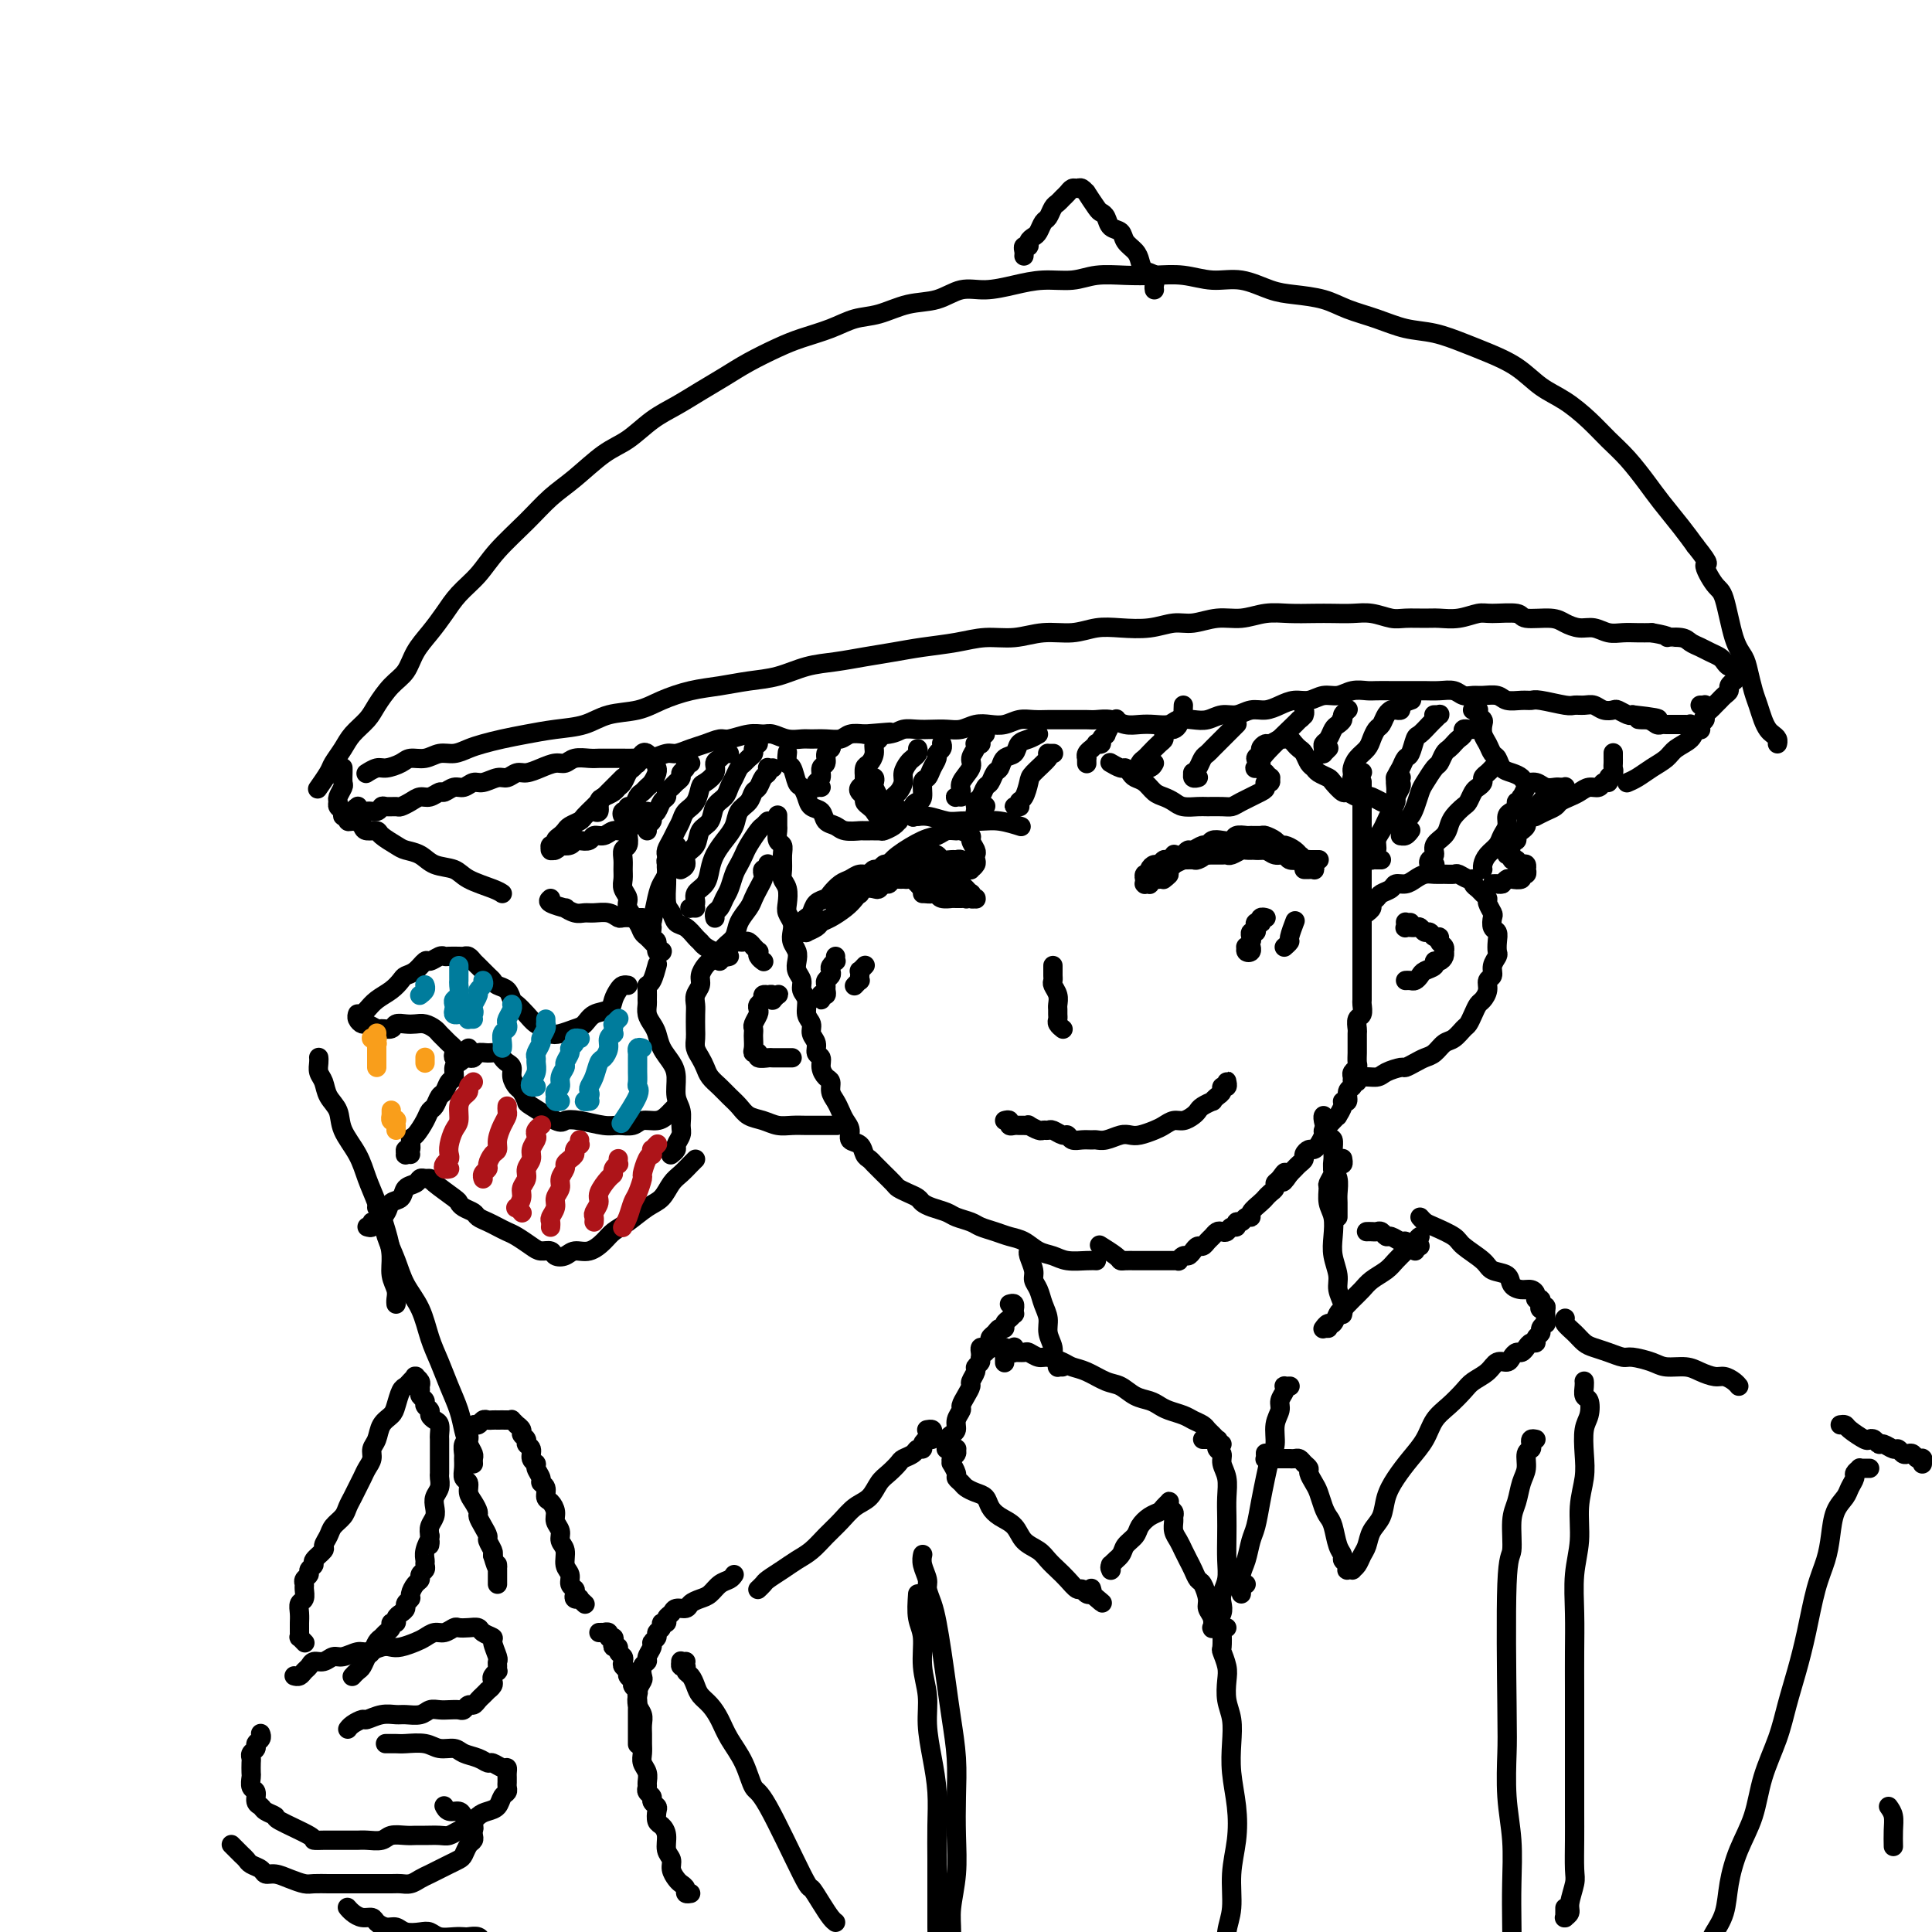 <svg viewBox='0 0 400 400' version='1.1' xmlns='http://www.w3.org/2000/svg' xmlns:xlink='http://www.w3.org/1999/xlink'><g fill='none' stroke='#000000' stroke-width='4' stroke-linecap='round' stroke-linejoin='round'><path d='M66,163c-0.210,0.298 -0.419,0.597 0,0c0.419,-0.597 1.467,-2.088 2,-3c0.533,-0.912 0.551,-1.243 1,-2c0.449,-0.757 1.330,-1.939 2,-3c0.670,-1.061 1.128,-2.002 2,-3c0.872,-0.998 2.158,-2.055 3,-3c0.842,-0.945 1.240,-1.778 2,-3c0.760,-1.222 1.883,-2.833 3,-4c1.117,-1.167 2.226,-1.890 3,-3c0.774,-1.110 1.211,-2.606 2,-4c0.789,-1.394 1.931,-2.685 3,-4c1.069,-1.315 2.067,-2.654 3,-4c0.933,-1.346 1.803,-2.699 3,-4c1.197,-1.301 2.723,-2.552 4,-4c1.277,-1.448 2.304,-3.095 4,-5c1.696,-1.905 4.059,-4.070 6,-6c1.941,-1.930 3.459,-3.626 5,-5c1.541,-1.374 3.103,-2.426 5,-4c1.897,-1.574 4.127,-3.670 6,-5c1.873,-1.330 3.389,-1.892 5,-3c1.611,-1.108 3.317,-2.761 5,-4c1.683,-1.239 3.342,-2.065 5,-3c1.658,-0.935 3.316,-1.980 5,-3c1.684,-1.020 3.394,-2.016 5,-3c1.606,-0.984 3.107,-1.955 5,-3c1.893,-1.045 4.178,-2.163 6,-3c1.822,-0.837 3.182,-1.394 5,-2c1.818,-0.606 4.096,-1.260 6,-2c1.904,-0.740 3.436,-1.565 5,-2c1.564,-0.435 3.161,-0.480 5,-1c1.839,-0.520 3.918,-1.515 6,-2c2.082,-0.485 4.165,-0.460 6,-1c1.835,-0.540 3.421,-1.646 5,-2c1.579,-0.354 3.151,0.045 5,0c1.849,-0.045 3.974,-0.534 6,-1c2.026,-0.466 3.955,-0.909 6,-1c2.045,-0.091 4.208,0.171 6,0c1.792,-0.171 3.212,-0.774 5,-1c1.788,-0.226 3.943,-0.077 6,0c2.057,0.077 4.016,0.080 6,0c1.984,-0.080 3.992,-0.242 6,0c2.008,0.242 4.017,0.890 6,1c1.983,0.110 3.939,-0.318 6,0c2.061,0.318 4.227,1.383 6,2c1.773,0.617 3.155,0.785 5,1c1.845,0.215 4.154,0.476 6,1c1.846,0.524 3.228,1.309 5,2c1.772,0.691 3.935,1.287 6,2c2.065,0.713 4.032,1.544 6,2c1.968,0.456 3.936,0.538 6,1c2.064,0.462 4.224,1.305 6,2c1.776,0.695 3.167,1.242 5,2c1.833,0.758 4.107,1.728 6,3c1.893,1.272 3.405,2.845 5,4c1.595,1.155 3.274,1.891 5,3c1.726,1.109 3.500,2.592 5,4c1.500,1.408 2.726,2.743 4,4c1.274,1.257 2.595,2.436 4,4c1.405,1.564 2.892,3.512 4,5c1.108,1.488 1.837,2.516 3,4c1.163,1.484 2.761,3.424 4,5c1.239,1.576 2.120,2.788 3,4'/><path d='M351,113c3.761,4.703 2.163,3.462 2,4c-0.163,0.538 1.108,2.856 2,4c0.892,1.144 1.405,1.114 2,3c0.595,1.886 1.273,5.687 2,8c0.727,2.313 1.504,3.137 2,4c0.496,0.863 0.710,1.765 1,3c0.290,1.235 0.655,2.803 1,4c0.345,1.197 0.671,2.022 1,3c0.329,0.978 0.663,2.108 1,3c0.337,0.892 0.679,1.546 1,2c0.321,0.454 0.622,0.709 1,1c0.378,0.291 0.832,0.617 1,1c0.168,0.383 0.048,0.824 0,1c-0.048,0.176 -0.024,0.088 0,0'/><path d='M76,160c-0.187,0.119 -0.374,0.238 0,0c0.374,-0.238 1.311,-0.833 2,-1c0.689,-0.167 1.132,0.095 2,0c0.868,-0.095 2.161,-0.546 3,-1c0.839,-0.454 1.225,-0.909 2,-1c0.775,-0.091 1.939,0.183 3,0c1.061,-0.183 2.019,-0.823 3,-1c0.981,-0.177 1.986,0.107 3,0c1.014,-0.107 2.037,-0.606 3,-1c0.963,-0.394 1.867,-0.682 3,-1c1.133,-0.318 2.496,-0.667 4,-1c1.504,-0.333 3.150,-0.652 5,-1c1.850,-0.348 3.903,-0.726 6,-1c2.097,-0.274 4.236,-0.444 6,-1c1.764,-0.556 3.152,-1.497 5,-2c1.848,-0.503 4.155,-0.569 6,-1c1.845,-0.431 3.226,-1.228 5,-2c1.774,-0.772 3.939,-1.520 6,-2c2.061,-0.480 4.016,-0.692 6,-1c1.984,-0.308 3.996,-0.712 6,-1c2.004,-0.288 4.001,-0.458 6,-1c1.999,-0.542 3.999,-1.455 6,-2c2.001,-0.545 4.004,-0.723 6,-1c1.996,-0.277 3.985,-0.653 6,-1c2.015,-0.347 4.057,-0.666 6,-1c1.943,-0.334 3.788,-0.682 6,-1c2.212,-0.318 4.789,-0.606 7,-1c2.211,-0.394 4.054,-0.894 6,-1c1.946,-0.106 3.996,0.182 6,0c2.004,-0.182 3.963,-0.832 6,-1c2.037,-0.168 4.151,0.147 6,0c1.849,-0.147 3.431,-0.756 5,-1c1.569,-0.244 3.125,-0.122 5,0c1.875,0.122 4.069,0.244 6,0c1.931,-0.244 3.600,-0.854 5,-1c1.400,-0.146 2.529,0.171 4,0c1.471,-0.171 3.282,-0.830 5,-1c1.718,-0.170 3.344,0.151 5,0c1.656,-0.151 3.342,-0.772 5,-1c1.658,-0.228 3.289,-0.062 5,0c1.711,0.062 3.501,0.020 5,0c1.499,-0.020 2.707,-0.020 4,0c1.293,0.020 2.671,0.058 4,0c1.329,-0.058 2.609,-0.212 4,0c1.391,0.212 2.892,0.790 4,1c1.108,0.210 1.823,0.052 3,0c1.177,-0.052 2.815,0.000 4,0c1.185,-0.000 1.915,-0.054 3,0c1.085,0.054 2.525,0.215 4,0c1.475,-0.215 2.986,-0.804 4,-1c1.014,-0.196 1.531,0.003 3,0c1.469,-0.003 3.891,-0.207 5,0c1.109,0.207 0.905,0.825 2,1c1.095,0.175 3.490,-0.093 5,0c1.510,0.093 2.137,0.547 3,1c0.863,0.453 1.963,0.906 3,1c1.037,0.094 2.010,-0.171 3,0c0.990,0.171 1.997,0.778 3,1c1.003,0.222 2.001,0.060 3,0c0.999,-0.060 2.000,-0.017 3,0c1.000,0.017 2.000,0.009 3,0'/><path d='M342,131c4.855,0.858 2.991,1.003 3,1c0.009,-0.003 1.890,-0.156 3,0c1.110,0.156 1.449,0.619 2,1c0.551,0.381 1.313,0.680 2,1c0.687,0.320 1.298,0.660 2,1c0.702,0.340 1.493,0.680 2,1c0.507,0.320 0.728,0.622 1,1c0.272,0.378 0.595,0.833 1,1c0.405,0.167 0.893,0.046 1,0c0.107,-0.046 -0.168,-0.016 0,0c0.168,0.016 0.777,0.018 1,0c0.223,-0.018 0.060,-0.057 0,0c-0.060,0.057 -0.016,0.211 0,0c0.016,-0.211 0.004,-0.788 0,-1c-0.004,-0.212 -0.001,-0.061 0,0c0.001,0.061 0.001,0.030 0,0'/><path d='M71,159c-0.002,-0.057 -0.004,-0.114 0,0c0.004,0.114 0.016,0.398 0,1c-0.016,0.602 -0.058,1.523 0,2c0.058,0.477 0.216,0.509 0,1c-0.216,0.491 -0.805,1.442 -1,2c-0.195,0.558 0.004,0.723 0,1c-0.004,0.277 -0.212,0.667 0,1c0.212,0.333 0.844,0.611 1,1c0.156,0.389 -0.164,0.890 0,1c0.164,0.110 0.814,-0.171 1,0c0.186,0.171 -0.090,0.793 0,1c0.090,0.207 0.548,-0.001 1,0c0.452,0.001 0.898,0.212 1,0c0.102,-0.212 -0.141,-0.845 0,-1c0.141,-0.155 0.667,0.169 1,0c0.333,-0.169 0.474,-0.830 1,-1c0.526,-0.170 1.435,0.151 2,0c0.565,-0.151 0.784,-0.775 1,-1c0.216,-0.225 0.428,-0.050 1,0c0.572,0.050 1.504,-0.024 2,0c0.496,0.024 0.557,0.146 1,0c0.443,-0.146 1.270,-0.560 2,-1c0.730,-0.440 1.364,-0.907 2,-1c0.636,-0.093 1.272,0.186 2,0c0.728,-0.186 1.546,-0.839 2,-1c0.454,-0.161 0.543,0.168 1,0c0.457,-0.168 1.281,-0.834 2,-1c0.719,-0.166 1.333,0.167 2,0c0.667,-0.167 1.386,-0.833 2,-1c0.614,-0.167 1.122,0.166 2,0c0.878,-0.166 2.125,-0.832 3,-1c0.875,-0.168 1.379,0.161 2,0c0.621,-0.161 1.360,-0.813 2,-1c0.640,-0.187 1.182,0.090 2,0c0.818,-0.090 1.914,-0.546 3,-1c1.086,-0.454 2.164,-0.906 3,-1c0.836,-0.094 1.430,0.171 2,0c0.570,-0.171 1.115,-0.778 2,-1c0.885,-0.222 2.110,-0.059 3,0c0.890,0.059 1.446,0.016 2,0c0.554,-0.016 1.106,-0.003 2,0c0.894,0.003 2.130,-0.003 3,0c0.870,0.003 1.373,0.016 2,0c0.627,-0.016 1.378,-0.060 2,0c0.622,0.060 1.114,0.224 2,0c0.886,-0.224 2.167,-0.834 3,-1c0.833,-0.166 1.218,0.114 2,0c0.782,-0.114 1.959,-0.623 3,-1c1.041,-0.377 1.945,-0.623 3,-1c1.055,-0.377 2.260,-0.887 3,-1c0.740,-0.113 1.016,0.170 2,0c0.984,-0.170 2.676,-0.792 4,-1c1.324,-0.208 2.279,-0.003 3,0c0.721,0.003 1.207,-0.196 2,0c0.793,0.196 1.893,0.785 3,1c1.107,0.215 2.221,0.054 3,0c0.779,-0.054 1.223,-0.001 2,0c0.777,0.001 1.889,-0.051 3,0c1.111,0.051 2.222,0.206 3,0c0.778,-0.206 1.222,-0.773 2,-1c0.778,-0.227 1.889,-0.113 3,0'/><path d='M179,152c9.591,-0.790 3.570,-0.264 2,0c-1.570,0.264 1.311,0.267 3,0c1.689,-0.267 2.185,-0.803 3,-1c0.815,-0.197 1.951,-0.057 3,0c1.049,0.057 2.013,0.029 3,0c0.987,-0.029 1.996,-0.059 3,0c1.004,0.059 2.001,0.208 3,0c0.999,-0.208 1.999,-0.774 3,-1c1.001,-0.226 2.001,-0.113 3,0c0.999,0.113 1.996,0.226 3,0c1.004,-0.226 2.015,-0.793 3,-1c0.985,-0.207 1.944,-0.056 3,0c1.056,0.056 2.207,0.015 3,0c0.793,-0.015 1.227,-0.005 2,0c0.773,0.005 1.887,0.005 3,0c1.113,-0.005 2.227,-0.015 3,0c0.773,0.015 1.207,0.056 2,0c0.793,-0.056 1.946,-0.210 3,0c1.054,0.210 2.011,0.785 3,1c0.989,0.215 2.011,0.071 3,0c0.989,-0.071 1.944,-0.071 3,0c1.056,0.071 2.211,0.211 3,0c0.789,-0.211 1.211,-0.773 2,-1c0.789,-0.227 1.943,-0.117 3,0c1.057,0.117 2.015,0.242 3,0c0.985,-0.242 1.996,-0.852 3,-1c1.004,-0.148 2.001,0.167 3,0c0.999,-0.167 2.000,-0.814 3,-1c1.000,-0.186 2.000,0.090 3,0c1.000,-0.090 2.000,-0.545 3,-1c1.000,-0.455 2.000,-0.910 3,-1c1.000,-0.090 2.001,0.186 3,0c0.999,-0.186 1.996,-0.835 3,-1c1.004,-0.165 2.016,0.152 3,0c0.984,-0.152 1.939,-0.773 3,-1c1.061,-0.227 2.228,-0.061 3,0c0.772,0.061 1.151,0.016 2,0c0.849,-0.016 2.170,-0.004 3,0c0.830,0.004 1.171,0.000 2,0c0.829,-0.000 2.147,0.004 3,0c0.853,-0.004 1.240,-0.015 2,0c0.760,0.015 1.893,0.057 3,0c1.107,-0.057 2.187,-0.212 3,0c0.813,0.212 1.357,0.793 2,1c0.643,0.207 1.383,0.041 2,0c0.617,-0.041 1.111,0.042 2,0c0.889,-0.042 2.175,-0.208 3,0c0.825,0.208 1.191,0.792 2,1c0.809,0.208 2.061,0.042 3,0c0.939,-0.042 1.564,0.042 2,0c0.436,-0.042 0.683,-0.208 2,0c1.317,0.208 3.703,0.792 5,1c1.297,0.208 1.503,0.042 2,0c0.497,-0.042 1.284,0.040 2,0c0.716,-0.040 1.361,-0.203 2,0c0.639,0.203 1.271,0.773 2,1c0.729,0.227 1.556,0.112 2,0c0.444,-0.112 0.504,-0.223 1,0c0.496,0.223 1.427,0.778 2,1c0.573,0.222 0.786,0.111 1,0'/><path d='M338,148c9.394,1.016 3.878,1.057 2,1c-1.878,-0.057 -0.117,-0.211 1,0c1.117,0.211 1.590,0.789 2,1c0.410,0.211 0.757,0.057 1,0c0.243,-0.057 0.381,-0.015 1,0c0.619,0.015 1.720,0.003 2,0c0.280,-0.003 -0.261,0.003 0,0c0.261,-0.003 1.324,-0.015 2,0c0.676,0.015 0.965,0.057 1,0c0.035,-0.057 -0.183,-0.212 0,0c0.183,0.212 0.767,0.790 1,1c0.233,0.210 0.114,0.053 0,0c-0.114,-0.053 -0.223,-0.003 0,0c0.223,0.003 0.777,-0.041 1,0c0.223,0.041 0.115,0.166 0,0c-0.115,-0.166 -0.238,-0.622 0,-1c0.238,-0.378 0.837,-0.679 1,-1c0.163,-0.321 -0.111,-0.663 0,-1c0.111,-0.337 0.608,-0.668 1,-1c0.392,-0.332 0.678,-0.666 1,-1c0.322,-0.334 0.678,-0.668 1,-1c0.322,-0.332 0.608,-0.664 1,-1c0.392,-0.336 0.888,-0.678 1,-1c0.112,-0.322 -0.162,-0.625 0,-1c0.162,-0.375 0.761,-0.821 1,-1c0.239,-0.179 0.120,-0.089 0,0'/><path d='M212,53c0.032,-0.303 0.064,-0.606 0,-1c-0.064,-0.394 -0.224,-0.878 0,-1c0.224,-0.122 0.834,0.118 1,0c0.166,-0.118 -0.110,-0.594 0,-1c0.110,-0.406 0.607,-0.743 1,-1c0.393,-0.257 0.683,-0.436 1,-1c0.317,-0.564 0.662,-1.513 1,-2c0.338,-0.487 0.668,-0.511 1,-1c0.332,-0.489 0.666,-1.441 1,-2c0.334,-0.559 0.667,-0.724 1,-1c0.333,-0.276 0.666,-0.664 1,-1c0.334,-0.336 0.668,-0.621 1,-1c0.332,-0.379 0.662,-0.850 1,-1c0.338,-0.150 0.686,0.023 1,0c0.314,-0.023 0.595,-0.241 1,0c0.405,0.241 0.935,0.942 1,1c0.065,0.058 -0.334,-0.528 0,0c0.334,0.528 1.403,2.168 2,3c0.597,0.832 0.722,0.856 1,1c0.278,0.144 0.708,0.409 1,1c0.292,0.591 0.446,1.509 1,2c0.554,0.491 1.509,0.555 2,1c0.491,0.445 0.517,1.270 1,2c0.483,0.730 1.422,1.365 2,2c0.578,0.635 0.796,1.270 1,2c0.204,0.730 0.394,1.555 1,2c0.606,0.445 1.626,0.511 2,1c0.374,0.489 0.101,1.401 0,2c-0.101,0.599 -0.029,0.885 0,1c0.029,0.115 0.014,0.057 0,0'/><path d='M74,167c-0.029,0.021 -0.057,0.042 0,0c0.057,-0.042 0.201,-0.148 0,0c-0.201,0.148 -0.746,0.551 -1,1c-0.254,0.449 -0.219,0.943 0,1c0.219,0.057 0.620,-0.322 1,0c0.380,0.322 0.739,1.347 1,2c0.261,0.653 0.425,0.935 1,1c0.575,0.065 1.561,-0.086 2,0c0.439,0.086 0.332,0.408 1,1c0.668,0.592 2.112,1.453 3,2c0.888,0.547 1.222,0.779 2,1c0.778,0.221 2.001,0.430 3,1c0.999,0.570 1.774,1.501 3,2c1.226,0.499 2.903,0.565 4,1c1.097,0.435 1.614,1.240 3,2c1.386,0.760 3.642,1.474 5,2c1.358,0.526 1.816,0.865 2,1c0.184,0.135 0.092,0.068 0,0'/><path d='M352,146c0.423,-0.007 0.846,-0.014 1,0c0.154,0.014 0.038,0.049 0,0c-0.038,-0.049 0.000,-0.183 0,0c-0.000,0.183 -0.040,0.682 0,1c0.040,0.318 0.158,0.455 0,1c-0.158,0.545 -0.594,1.497 -1,2c-0.406,0.503 -0.783,0.557 -1,1c-0.217,0.443 -0.274,1.274 -1,2c-0.726,0.726 -2.121,1.347 -3,2c-0.879,0.653 -1.241,1.338 -2,2c-0.759,0.662 -1.915,1.301 -3,2c-1.085,0.699 -2.100,1.457 -3,2c-0.900,0.543 -1.686,0.869 -2,1c-0.314,0.131 -0.157,0.065 0,0'/><path d='M161,169c0.002,-0.211 0.004,-0.422 0,0c-0.004,0.422 -0.015,1.477 0,2c0.015,0.523 0.057,0.514 0,1c-0.057,0.486 -0.212,1.467 0,2c0.212,0.533 0.793,0.617 1,1c0.207,0.383 0.042,1.065 0,2c-0.042,0.935 0.040,2.123 0,3c-0.040,0.877 -0.203,1.442 0,2c0.203,0.558 0.773,1.108 1,2c0.227,0.892 0.112,2.126 0,3c-0.112,0.874 -0.223,1.389 0,2c0.223,0.611 0.778,1.318 1,2c0.222,0.682 0.111,1.337 0,2c-0.111,0.663 -0.222,1.332 0,2c0.222,0.668 0.776,1.334 1,2c0.224,0.666 0.117,1.332 0,2c-0.117,0.668 -0.243,1.337 0,2c0.243,0.663 0.854,1.318 1,2c0.146,0.682 -0.172,1.390 0,2c0.172,0.610 0.835,1.122 1,2c0.165,0.878 -0.167,2.123 0,3c0.167,0.877 0.833,1.386 1,2c0.167,0.614 -0.166,1.333 0,2c0.166,0.667 0.832,1.282 1,2c0.168,0.718 -0.161,1.540 0,2c0.161,0.460 0.813,0.560 1,1c0.187,0.440 -0.091,1.220 0,2c0.091,0.780 0.549,1.560 1,2c0.451,0.440 0.894,0.541 1,1c0.106,0.459 -0.125,1.277 0,2c0.125,0.723 0.606,1.349 1,2c0.394,0.651 0.701,1.325 1,2c0.299,0.675 0.591,1.350 1,2c0.409,0.650 0.936,1.273 1,2c0.064,0.727 -0.334,1.557 0,2c0.334,0.443 1.399,0.500 2,1c0.601,0.500 0.737,1.442 1,2c0.263,0.558 0.652,0.731 1,1c0.348,0.269 0.656,0.635 1,1c0.344,0.365 0.725,0.728 1,1c0.275,0.272 0.445,0.454 1,1c0.555,0.546 1.496,1.456 2,2c0.504,0.544 0.571,0.723 1,1c0.429,0.277 1.221,0.652 2,1c0.779,0.348 1.544,0.671 2,1c0.456,0.329 0.601,0.666 1,1c0.399,0.334 1.051,0.667 2,1c0.949,0.333 2.197,0.667 3,1c0.803,0.333 1.163,0.667 2,1c0.837,0.333 2.153,0.666 3,1c0.847,0.334 1.227,0.671 2,1c0.773,0.329 1.939,0.651 3,1c1.061,0.349 2.015,0.724 3,1c0.985,0.276 2.000,0.452 3,1c1.000,0.548 1.984,1.467 3,2c1.016,0.533 2.062,0.679 3,1c0.938,0.321 1.767,0.818 3,1c1.233,0.182 2.870,0.049 4,0c1.130,-0.049 1.751,-0.014 2,0c0.249,0.014 0.124,0.007 0,0'/><path d='M282,162c0.000,-0.128 0.000,-0.256 0,0c0.000,0.256 0.000,0.895 0,1c0.000,0.105 0.000,-0.323 0,0c0.000,0.323 -0.000,1.399 0,2c0.000,0.601 0.000,0.728 0,1c0.000,0.272 0.000,0.688 0,1c0.000,0.312 0.000,0.520 0,1c0.000,0.480 0.000,1.231 0,2c0.000,0.769 0.000,1.557 0,2c-0.000,0.443 -0.000,0.542 0,1c0.000,0.458 0.000,1.277 0,2c-0.000,0.723 -0.000,1.352 0,2c0.000,0.648 0.000,1.314 0,2c-0.000,0.686 -0.000,1.391 0,2c0.000,0.609 0.000,1.123 0,2c-0.000,0.877 -0.000,2.118 0,3c0.000,0.882 0.000,1.406 0,2c-0.000,0.594 -0.000,1.257 0,2c0.000,0.743 0.000,1.565 0,2c-0.000,0.435 -0.000,0.483 0,1c0.000,0.517 0.000,1.505 0,2c-0.000,0.495 -0.000,0.499 0,1c0.000,0.501 0.000,1.500 0,2c-0.000,0.500 -0.000,0.500 0,1c0.000,0.500 0.000,1.500 0,2c-0.000,0.500 -0.000,0.500 0,1c0.000,0.500 0.001,1.500 0,2c-0.001,0.500 -0.004,0.500 0,1c0.004,0.500 0.015,1.500 0,2c-0.015,0.500 -0.057,0.500 0,1c0.057,0.500 0.211,1.500 0,2c-0.211,0.500 -0.789,0.501 -1,1c-0.211,0.499 -0.057,1.495 0,2c0.057,0.505 0.015,0.520 0,1c-0.015,0.480 -0.003,1.424 0,2c0.003,0.576 -0.003,0.784 0,1c0.003,0.216 0.015,0.439 0,1c-0.015,0.561 -0.057,1.460 0,2c0.057,0.540 0.212,0.722 0,1c-0.212,0.278 -0.793,0.650 -1,1c-0.207,0.350 -0.040,0.676 0,1c0.040,0.324 -0.046,0.647 0,1c0.046,0.353 0.224,0.737 0,1c-0.224,0.263 -0.849,0.404 -1,1c-0.151,0.596 0.170,1.647 0,2c-0.170,0.353 -0.833,0.006 -1,0c-0.167,-0.006 0.163,0.327 0,1c-0.163,0.673 -0.818,1.686 -1,2c-0.182,0.314 0.110,-0.072 0,0c-0.110,0.072 -0.621,0.600 -1,1c-0.379,0.400 -0.626,0.671 -1,1c-0.374,0.329 -0.873,0.714 -1,1c-0.127,0.286 0.120,0.472 0,1c-0.120,0.528 -0.606,1.398 -1,2c-0.394,0.602 -0.697,0.935 -1,1c-0.303,0.065 -0.606,-0.137 -1,0c-0.394,0.137 -0.879,0.614 -1,1c-0.121,0.386 0.122,0.681 0,1c-0.122,0.319 -0.610,0.663 -1,1c-0.390,0.337 -0.683,0.668 -1,1c-0.317,0.332 -0.659,0.666 -1,1'/><path d='M267,243c-2.349,3.510 -1.221,0.786 -1,0c0.221,-0.786 -0.466,0.367 -1,1c-0.534,0.633 -0.915,0.746 -1,1c-0.085,0.254 0.127,0.649 0,1c-0.127,0.351 -0.594,0.658 -1,1c-0.406,0.342 -0.753,0.717 -1,1c-0.247,0.283 -0.395,0.472 -1,1c-0.605,0.528 -1.669,1.394 -2,2c-0.331,0.606 0.070,0.951 0,1c-0.070,0.049 -0.610,-0.198 -1,0c-0.390,0.198 -0.629,0.841 -1,1c-0.371,0.159 -0.873,-0.168 -1,0c-0.127,0.168 0.121,0.829 0,1c-0.121,0.171 -0.610,-0.147 -1,0c-0.390,0.147 -0.682,0.760 -1,1c-0.318,0.240 -0.663,0.107 -1,0c-0.337,-0.107 -0.668,-0.187 -1,0c-0.332,0.187 -0.666,0.641 -1,1c-0.334,0.359 -0.667,0.622 -1,1c-0.333,0.378 -0.666,0.871 -1,1c-0.334,0.129 -0.668,-0.105 -1,0c-0.332,0.105 -0.662,0.550 -1,1c-0.338,0.450 -0.683,0.905 -1,1c-0.317,0.095 -0.606,-0.171 -1,0c-0.394,0.171 -0.894,0.778 -1,1c-0.106,0.222 0.183,0.060 0,0c-0.183,-0.060 -0.838,-0.016 -1,0c-0.162,0.016 0.168,0.004 0,0c-0.168,-0.004 -0.834,-0.001 -1,0c-0.166,0.001 0.166,0.000 0,0c-0.166,-0.000 -0.832,-0.000 -1,0c-0.168,0.000 0.162,0.000 0,0c-0.162,-0.000 -0.817,-0.000 -1,0c-0.183,0.000 0.105,-0.000 0,0c-0.105,0.000 -0.605,0.000 -1,0c-0.395,-0.000 -0.687,-0.000 -1,0c-0.313,0.000 -0.648,0.001 -1,0c-0.352,-0.001 -0.722,-0.002 -1,0c-0.278,0.002 -0.464,0.007 -1,0c-0.536,-0.007 -1.423,-0.027 -2,0c-0.577,0.027 -0.845,0.100 -1,0c-0.155,-0.100 -0.195,-0.373 -1,-1c-0.805,-0.627 -2.373,-1.608 -3,-2c-0.627,-0.392 -0.314,-0.196 0,0'/><path d='M173,189c-0.001,-0.033 -0.001,-0.065 0,0c0.001,0.065 0.004,0.229 0,0c-0.004,-0.229 -0.016,-0.849 0,-1c0.016,-0.151 0.060,0.167 0,0c-0.060,-0.167 -0.223,-0.818 0,-1c0.223,-0.182 0.833,0.106 1,0c0.167,-0.106 -0.110,-0.607 0,-1c0.110,-0.393 0.607,-0.679 1,-1c0.393,-0.321 0.683,-0.677 1,-1c0.317,-0.323 0.662,-0.612 1,-1c0.338,-0.388 0.668,-0.873 1,-1c0.332,-0.127 0.666,0.106 1,0c0.334,-0.106 0.667,-0.550 1,-1c0.333,-0.450 0.667,-0.906 1,-1c0.333,-0.094 0.667,0.174 1,0c0.333,-0.174 0.667,-0.789 1,-1c0.333,-0.211 0.667,-0.019 1,0c0.333,0.019 0.666,-0.136 1,0c0.334,0.136 0.668,0.562 1,1c0.332,0.438 0.663,0.887 1,1c0.337,0.113 0.682,-0.109 1,0c0.318,0.109 0.610,0.551 1,1c0.390,0.449 0.879,0.905 1,1c0.121,0.095 -0.126,-0.171 0,0c0.126,0.171 0.626,0.777 1,1c0.374,0.223 0.622,0.061 1,0c0.378,-0.061 0.886,-0.020 1,0c0.114,0.020 -0.166,0.019 0,0c0.166,-0.019 0.776,-0.058 1,0c0.224,0.058 0.060,0.211 0,0c-0.060,-0.211 -0.016,-0.788 0,-1c0.016,-0.212 0.005,-0.061 0,0c-0.005,0.061 -0.002,0.030 0,0'/><path d='M175,187c0.032,-0.414 0.064,-0.829 0,-1c-0.064,-0.171 -0.223,-0.099 0,0c0.223,0.099 0.830,0.224 1,0c0.170,-0.224 -0.096,-0.796 0,-1c0.096,-0.204 0.554,-0.041 1,0c0.446,0.041 0.879,-0.040 1,0c0.121,0.040 -0.070,0.203 0,0c0.070,-0.203 0.400,-0.771 1,-1c0.600,-0.229 1.469,-0.118 2,0c0.531,0.118 0.723,0.242 1,0c0.277,-0.242 0.637,-0.849 1,-1c0.363,-0.151 0.727,0.155 1,0c0.273,-0.155 0.454,-0.771 1,-1c0.546,-0.229 1.456,-0.073 2,0c0.544,0.073 0.723,0.062 1,0c0.277,-0.062 0.652,-0.174 1,0c0.348,0.174 0.670,0.635 1,1c0.330,0.365 0.667,0.634 1,1c0.333,0.366 0.663,0.830 1,1c0.337,0.170 0.683,0.047 1,0c0.317,-0.047 0.607,-0.016 1,0c0.393,0.016 0.890,0.018 1,0c0.110,-0.018 -0.167,-0.057 0,0c0.167,0.057 0.777,0.211 1,0c0.223,-0.211 0.060,-0.788 0,-1c-0.060,-0.212 -0.017,-0.061 0,0c0.017,0.061 0.009,0.030 0,0'/><path d='M242,180c-0.000,0.421 -0.001,0.842 0,1c0.001,0.158 0.003,0.054 0,0c-0.003,-0.054 -0.012,-0.056 0,0c0.012,0.056 0.045,0.170 0,0c-0.045,-0.170 -0.166,-0.624 0,-1c0.166,-0.376 0.621,-0.674 1,-1c0.379,-0.326 0.683,-0.680 1,-1c0.317,-0.320 0.648,-0.607 1,-1c0.352,-0.393 0.723,-0.894 1,-1c0.277,-0.106 0.458,0.181 1,0c0.542,-0.181 1.445,-0.832 2,-1c0.555,-0.168 0.764,0.147 1,0c0.236,-0.147 0.501,-0.757 1,-1c0.499,-0.243 1.232,-0.118 2,0c0.768,0.118 1.572,0.228 2,0c0.428,-0.228 0.481,-0.794 1,-1c0.519,-0.206 1.505,-0.053 2,0c0.495,0.053 0.500,0.004 1,0c0.500,-0.004 1.495,0.037 2,0c0.505,-0.037 0.520,-0.151 1,0c0.480,0.151 1.425,0.566 2,1c0.575,0.434 0.780,0.886 1,1c0.220,0.114 0.454,-0.109 1,0c0.546,0.109 1.404,0.551 2,1c0.596,0.449 0.929,0.905 1,1c0.071,0.095 -0.121,-0.171 0,0c0.121,0.171 0.554,0.778 1,1c0.446,0.222 0.903,0.060 1,0c0.097,-0.060 -0.166,-0.016 0,0c0.166,0.016 0.763,0.004 1,0c0.237,-0.004 0.116,-0.001 0,0c-0.116,0.001 -0.226,0.000 0,0c0.226,-0.000 0.789,-0.000 1,0c0.211,0.000 0.072,0.000 0,0c-0.072,-0.000 -0.076,-0.000 0,0c0.076,0.000 0.232,0.000 0,0c-0.232,-0.000 -0.851,-0.000 -1,0c-0.149,0.000 0.171,0.001 0,0c-0.171,-0.001 -0.833,-0.004 -1,0c-0.167,0.004 0.163,0.016 0,0c-0.163,-0.016 -0.817,-0.061 -1,0c-0.183,0.061 0.106,0.226 0,0c-0.106,-0.226 -0.606,-0.845 -1,-1c-0.394,-0.155 -0.683,0.155 -1,0c-0.317,-0.155 -0.662,-0.774 -1,-1c-0.338,-0.226 -0.668,-0.061 -1,0c-0.332,0.061 -0.667,0.016 -1,0c-0.333,-0.016 -0.666,-0.004 -1,0c-0.334,0.004 -0.671,0.001 -1,0c-0.329,-0.001 -0.650,-0.001 -1,0c-0.350,0.001 -0.727,0.004 -1,0c-0.273,-0.004 -0.440,-0.015 -1,0c-0.560,0.015 -1.511,0.057 -2,0c-0.489,-0.057 -0.516,-0.211 -1,0c-0.484,0.211 -1.425,0.789 -2,1c-0.575,0.211 -0.783,0.057 -1,0c-0.217,-0.057 -0.443,-0.015 -1,0c-0.557,0.015 -1.445,0.004 -2,0c-0.555,-0.004 -0.778,-0.002 -1,0'/><path d='M250,177c-3.732,-0.216 -1.563,-0.255 -1,0c0.563,0.255 -0.479,0.803 -1,1c-0.521,0.197 -0.522,0.042 -1,0c-0.478,-0.042 -1.434,0.030 -2,0c-0.566,-0.030 -0.744,-0.162 -1,0c-0.256,0.162 -0.591,0.618 -1,1c-0.409,0.382 -0.893,0.690 -1,1c-0.107,0.310 0.164,0.622 0,1c-0.164,0.378 -0.761,0.822 -1,1c-0.239,0.178 -0.119,0.089 0,0'/><path d='M193,178c-0.391,0.030 -0.781,0.059 -1,0c-0.219,-0.059 -0.266,-0.208 0,0c0.266,0.208 0.846,0.773 1,1c0.154,0.227 -0.117,0.117 0,0c0.117,-0.117 0.623,-0.242 1,0c0.377,0.242 0.626,0.852 1,1c0.374,0.148 0.875,-0.167 1,0c0.125,0.167 -0.125,0.814 0,1c0.125,0.186 0.626,-0.090 1,0c0.374,0.090 0.621,0.545 1,1c0.379,0.455 0.890,0.911 1,1c0.110,0.089 -0.180,-0.187 0,0c0.180,0.187 0.832,0.839 1,1c0.168,0.161 -0.147,-0.167 0,0c0.147,0.167 0.757,0.829 1,1c0.243,0.171 0.119,-0.149 0,0c-0.119,0.149 -0.232,0.768 0,1c0.232,0.232 0.809,0.076 1,0c0.191,-0.076 -0.004,-0.072 0,0c0.004,0.072 0.208,0.213 0,0c-0.208,-0.213 -0.829,-0.779 -1,-1c-0.171,-0.221 0.108,-0.098 0,0c-0.108,0.098 -0.602,0.171 -1,0c-0.398,-0.171 -0.698,-0.585 -1,-1c-0.302,-0.415 -0.606,-0.829 -1,-1c-0.394,-0.171 -0.879,-0.098 -1,0c-0.121,0.098 0.123,0.222 0,0c-0.123,-0.222 -0.611,-0.791 -1,-1c-0.389,-0.209 -0.679,-0.060 -1,0c-0.321,0.060 -0.675,0.030 -1,0c-0.325,-0.030 -0.623,-0.061 -1,0c-0.377,0.061 -0.833,0.212 -1,0c-0.167,-0.212 -0.045,-0.789 0,-1c0.045,-0.211 0.012,-0.057 0,0c-0.012,0.057 -0.003,0.016 0,0c0.003,-0.016 0.002,-0.008 0,0'/><path d='M243,177c-0.024,0.033 -0.048,0.065 0,0c0.048,-0.065 0.168,-0.228 0,0c-0.168,0.228 -0.623,0.849 -1,1c-0.377,0.151 -0.674,-0.166 -1,0c-0.326,0.166 -0.680,0.814 -1,1c-0.320,0.186 -0.608,-0.090 -1,0c-0.392,0.090 -0.890,0.545 -1,1c-0.110,0.455 0.167,0.910 0,1c-0.167,0.090 -0.776,-0.186 -1,0c-0.224,0.186 -0.061,0.835 0,1c0.061,0.165 0.020,-0.152 0,0c-0.020,0.152 -0.020,0.774 0,1c0.020,0.226 0.061,0.057 0,0c-0.061,-0.057 -0.223,-0.000 0,0c0.223,0.000 0.830,-0.056 1,0c0.170,0.056 -0.098,0.225 0,0c0.098,-0.225 0.562,-0.844 1,-1c0.438,-0.156 0.849,0.150 1,0c0.151,-0.150 0.043,-0.757 0,-1c-0.043,-0.243 -0.022,-0.121 0,0'/><path d='M218,200c-0.001,-0.090 -0.001,-0.179 0,0c0.001,0.179 0.004,0.628 0,1c-0.004,0.372 -0.015,0.667 0,1c0.015,0.333 0.057,0.705 0,1c-0.057,0.295 -0.211,0.513 0,1c0.211,0.487 0.789,1.244 1,2c0.211,0.756 0.056,1.512 0,2c-0.056,0.488 -0.011,0.709 0,1c0.011,0.291 -0.011,0.652 0,1c0.011,0.348 0.056,0.682 0,1c-0.056,0.318 -0.211,0.621 0,1c0.211,0.379 0.789,0.833 1,1c0.211,0.167 0.057,0.045 0,0c-0.057,-0.045 -0.016,-0.013 0,0c0.016,0.013 0.008,0.006 0,0'/><path d='M208,232c0.446,-0.113 0.893,-0.227 1,0c0.107,0.227 -0.125,0.793 0,1c0.125,0.207 0.606,0.054 1,0c0.394,-0.054 0.701,-0.011 1,0c0.299,0.011 0.591,-0.011 1,0c0.409,0.011 0.936,0.056 1,0c0.064,-0.056 -0.335,-0.212 0,0c0.335,0.212 1.403,0.793 2,1c0.597,0.207 0.723,0.040 1,0c0.277,-0.040 0.703,0.046 1,0c0.297,-0.046 0.463,-0.222 1,0c0.537,0.222 1.443,0.844 2,1c0.557,0.156 0.765,-0.155 1,0c0.235,0.155 0.499,0.774 1,1c0.501,0.226 1.240,0.057 2,0c0.760,-0.057 1.541,-0.001 2,0c0.459,0.001 0.597,-0.051 1,0c0.403,0.051 1.070,0.207 2,0c0.930,-0.207 2.122,-0.776 3,-1c0.878,-0.224 1.443,-0.102 2,0c0.557,0.102 1.108,0.186 2,0c0.892,-0.186 2.127,-0.641 3,-1c0.873,-0.359 1.386,-0.621 2,-1c0.614,-0.379 1.329,-0.875 2,-1c0.671,-0.125 1.298,0.120 2,0c0.702,-0.120 1.480,-0.606 2,-1c0.520,-0.394 0.783,-0.697 1,-1c0.217,-0.303 0.388,-0.606 1,-1c0.612,-0.394 1.666,-0.880 2,-1c0.334,-0.120 -0.050,0.127 0,0c0.050,-0.127 0.535,-0.626 1,-1c0.465,-0.374 0.909,-0.623 1,-1c0.091,-0.377 -0.172,-0.882 0,-1c0.172,-0.118 0.778,0.151 1,0c0.222,-0.151 0.059,-0.721 0,-1c-0.059,-0.279 -0.016,-0.267 0,0c0.016,0.267 0.005,0.791 0,1c-0.005,0.209 -0.002,0.105 0,0'/><path d='M158,199c0.111,0.081 0.222,0.161 0,0c-0.222,-0.161 -0.777,-0.564 -1,-1c-0.223,-0.436 -0.115,-0.905 0,-1c0.115,-0.095 0.238,0.185 0,0c-0.238,-0.185 -0.837,-0.834 -1,-1c-0.163,-0.166 0.111,0.151 0,0c-0.111,-0.151 -0.606,-0.769 -1,-1c-0.394,-0.231 -0.687,-0.073 -1,0c-0.313,0.073 -0.647,0.061 -1,0c-0.353,-0.061 -0.725,-0.171 -1,0c-0.275,0.171 -0.455,0.622 -1,1c-0.545,0.378 -1.457,0.682 -2,1c-0.543,0.318 -0.719,0.652 -1,1c-0.281,0.348 -0.668,0.712 -1,1c-0.332,0.288 -0.611,0.500 -1,1c-0.389,0.500 -0.889,1.288 -1,2c-0.111,0.712 0.166,1.349 0,2c-0.166,0.651 -0.776,1.315 -1,2c-0.224,0.685 -0.061,1.391 0,2c0.061,0.609 0.019,1.122 0,2c-0.019,0.878 -0.016,2.122 0,3c0.016,0.878 0.045,1.390 0,2c-0.045,0.610 -0.164,1.318 0,2c0.164,0.682 0.610,1.337 1,2c0.390,0.663 0.723,1.332 1,2c0.277,0.668 0.496,1.335 1,2c0.504,0.665 1.293,1.330 2,2c0.707,0.670 1.333,1.346 2,2c0.667,0.654 1.375,1.285 2,2c0.625,0.715 1.168,1.512 2,2c0.832,0.488 1.954,0.667 3,1c1.046,0.333 2.014,0.821 3,1c0.986,0.179 1.988,0.048 3,0c1.012,-0.048 2.034,-0.013 3,0c0.966,0.013 1.875,0.003 3,0c1.125,-0.003 2.464,-0.001 3,0c0.536,0.001 0.268,0.000 0,0'/><path d='M283,189c-0.009,0.006 -0.017,0.013 0,0c0.017,-0.013 0.060,-0.045 0,0c-0.060,0.045 -0.225,0.167 0,0c0.225,-0.167 0.838,-0.622 1,-1c0.162,-0.378 -0.126,-0.680 0,-1c0.126,-0.320 0.667,-0.659 1,-1c0.333,-0.341 0.459,-0.682 1,-1c0.541,-0.318 1.496,-0.611 2,-1c0.504,-0.389 0.558,-0.875 1,-1c0.442,-0.125 1.273,0.110 2,0c0.727,-0.110 1.351,-0.565 2,-1c0.649,-0.435 1.325,-0.850 2,-1c0.675,-0.150 1.350,-0.036 2,0c0.650,0.036 1.274,-0.005 2,0c0.726,0.005 1.553,0.057 2,0c0.447,-0.057 0.515,-0.222 1,0c0.485,0.222 1.386,0.833 2,1c0.614,0.167 0.939,-0.110 1,0c0.061,0.110 -0.142,0.606 0,1c0.142,0.394 0.630,0.687 1,1c0.370,0.313 0.621,0.646 1,1c0.379,0.354 0.885,0.729 1,1c0.115,0.271 -0.162,0.439 0,1c0.162,0.561 0.761,1.515 1,2c0.239,0.485 0.116,0.501 0,1c-0.116,0.499 -0.226,1.481 0,2c0.226,0.519 0.789,0.576 1,1c0.211,0.424 0.072,1.217 0,2c-0.072,0.783 -0.076,1.557 0,2c0.076,0.443 0.231,0.555 0,1c-0.231,0.445 -0.850,1.222 -1,2c-0.150,0.778 0.167,1.556 0,2c-0.167,0.444 -0.818,0.556 -1,1c-0.182,0.444 0.106,1.222 0,2c-0.106,0.778 -0.605,1.555 -1,2c-0.395,0.445 -0.686,0.557 -1,1c-0.314,0.443 -0.650,1.217 -1,2c-0.350,0.783 -0.712,1.576 -1,2c-0.288,0.424 -0.500,0.481 -1,1c-0.500,0.519 -1.288,1.501 -2,2c-0.712,0.499 -1.347,0.516 -2,1c-0.653,0.484 -1.325,1.435 -2,2c-0.675,0.565 -1.354,0.742 -2,1c-0.646,0.258 -1.260,0.595 -2,1c-0.740,0.405 -1.606,0.878 -2,1c-0.394,0.122 -0.316,-0.107 -1,0c-0.684,0.107 -2.131,0.551 -3,1c-0.869,0.449 -1.161,0.904 -2,1c-0.839,0.096 -2.226,-0.166 -3,0c-0.774,0.166 -0.935,0.762 -1,1c-0.065,0.238 -0.032,0.119 0,0'/><path d='M129,161c-0.750,0.750 -1.500,1.500 -2,2c-0.500,0.500 -0.749,0.750 -1,1c-0.251,0.250 -0.505,0.501 -1,1c-0.495,0.499 -1.232,1.247 -2,2c-0.768,0.753 -1.567,1.511 -2,2c-0.433,0.489 -0.498,0.708 -1,1c-0.502,0.292 -1.440,0.657 -2,1c-0.560,0.343 -0.742,0.665 -1,1c-0.258,0.335 -0.591,0.682 -1,1c-0.409,0.318 -0.894,0.607 -1,1c-0.106,0.393 0.167,0.890 0,1c-0.167,0.110 -0.774,-0.166 -1,0c-0.226,0.166 -0.070,0.773 0,1c0.070,0.227 0.056,0.075 0,0c-0.056,-0.075 -0.152,-0.072 0,0c0.152,0.072 0.552,0.212 1,0c0.448,-0.212 0.945,-0.775 1,-1c0.055,-0.225 -0.332,-0.112 0,0c0.332,0.112 1.384,0.222 2,0c0.616,-0.222 0.798,-0.776 1,-1c0.202,-0.224 0.424,-0.117 1,0c0.576,0.117 1.506,0.242 2,0c0.494,-0.242 0.553,-0.853 1,-1c0.447,-0.147 1.283,0.171 2,0c0.717,-0.171 1.316,-0.829 2,-1c0.684,-0.171 1.453,0.146 2,0c0.547,-0.146 0.870,-0.756 1,-1c0.130,-0.244 0.065,-0.122 0,0'/><path d='M134,168c-0.303,0.303 -0.607,0.606 -1,1c-0.393,0.394 -0.876,0.878 -1,1c-0.124,0.122 0.111,-0.118 0,0c-0.111,0.118 -0.570,0.594 -1,1c-0.430,0.406 -0.833,0.742 -1,1c-0.167,0.258 -0.097,0.439 0,1c0.097,0.561 0.223,1.501 0,2c-0.223,0.499 -0.793,0.556 -1,1c-0.207,0.444 -0.051,1.274 0,2c0.051,0.726 -0.002,1.348 0,2c0.002,0.652 0.060,1.333 0,2c-0.060,0.667 -0.237,1.320 0,2c0.237,0.680 0.890,1.386 1,2c0.110,0.614 -0.321,1.134 0,2c0.321,0.866 1.395,2.077 2,3c0.605,0.923 0.740,1.557 1,2c0.260,0.443 0.644,0.693 1,1c0.356,0.307 0.684,0.671 1,1c0.316,0.329 0.620,0.624 1,1c0.380,0.376 0.835,0.832 1,1c0.165,0.168 0.040,0.047 0,0c-0.040,-0.047 0.004,-0.020 0,0c-0.004,0.020 -0.058,0.032 0,0c0.058,-0.032 0.226,-0.107 0,0c-0.226,0.107 -0.846,0.397 -1,0c-0.154,-0.397 0.158,-1.482 0,-2c-0.158,-0.518 -0.786,-0.470 -1,-1c-0.214,-0.530 -0.015,-1.636 0,-2c0.015,-0.364 -0.154,0.016 0,-1c0.154,-1.016 0.633,-3.428 1,-5c0.367,-1.572 0.624,-2.305 1,-3c0.376,-0.695 0.872,-1.354 1,-2c0.128,-0.646 -0.113,-1.280 0,-2c0.113,-0.720 0.581,-1.524 1,-2c0.419,-0.476 0.788,-0.622 1,-1c0.212,-0.378 0.267,-0.989 0,-1c-0.267,-0.011 -0.856,0.578 -1,1c-0.144,0.422 0.158,0.677 0,1c-0.158,0.323 -0.775,0.713 -1,1c-0.225,0.287 -0.057,0.471 0,1c0.057,0.529 0.003,1.403 0,2c-0.003,0.597 0.043,0.918 0,2c-0.043,1.082 -0.177,2.923 0,4c0.177,1.077 0.663,1.388 1,2c0.337,0.612 0.523,1.526 1,2c0.477,0.474 1.245,0.509 2,1c0.755,0.491 1.498,1.437 2,2c0.502,0.563 0.764,0.743 1,1c0.236,0.257 0.445,0.591 1,1c0.555,0.409 1.455,0.894 2,1c0.545,0.106 0.734,-0.168 1,0c0.266,0.168 0.607,0.777 1,1c0.393,0.223 0.837,0.060 1,0c0.163,-0.060 0.047,-0.017 0,0c-0.047,0.017 -0.023,0.009 0,0'/><path d='M163,156c0.024,-0.219 0.048,-0.438 0,0c-0.048,0.438 -0.167,1.535 0,2c0.167,0.465 0.621,0.300 1,1c0.379,0.700 0.683,2.267 1,3c0.317,0.733 0.647,0.634 1,1c0.353,0.366 0.728,1.197 1,2c0.272,0.803 0.442,1.578 1,2c0.558,0.422 1.506,0.491 2,1c0.494,0.509 0.536,1.457 1,2c0.464,0.543 1.351,0.681 2,1c0.649,0.319 1.062,0.818 2,1c0.938,0.182 2.401,0.046 3,0c0.599,-0.046 0.332,-0.002 1,0c0.668,0.002 2.270,-0.037 3,0c0.730,0.037 0.588,0.150 1,0c0.412,-0.150 1.379,-0.562 2,-1c0.621,-0.438 0.895,-0.902 1,-1c0.105,-0.098 0.040,0.170 0,0c-0.040,-0.170 -0.056,-0.777 0,-1c0.056,-0.223 0.184,-0.063 0,0c-0.184,0.063 -0.679,0.028 -1,0c-0.321,-0.028 -0.468,-0.049 -1,0c-0.532,0.049 -1.448,0.168 -2,0c-0.552,-0.168 -0.740,-0.622 -1,-1c-0.260,-0.378 -0.593,-0.679 -1,-1c-0.407,-0.321 -0.890,-0.663 -1,-1c-0.110,-0.337 0.152,-0.668 0,-1c-0.152,-0.332 -0.716,-0.663 -1,-1c-0.284,-0.337 -0.286,-0.679 0,-1c0.286,-0.321 0.860,-0.622 1,-1c0.140,-0.378 -0.155,-0.834 0,-1c0.155,-0.166 0.760,-0.041 1,0c0.240,0.041 0.116,-0.001 0,0c-0.116,0.001 -0.224,0.046 0,0c0.224,-0.046 0.780,-0.181 1,0c0.220,0.181 0.103,0.678 0,1c-0.103,0.322 -0.193,0.467 0,1c0.193,0.533 0.670,1.453 1,2c0.330,0.547 0.513,0.720 1,1c0.487,0.280 1.278,0.667 2,1c0.722,0.333 1.375,0.611 2,1c0.625,0.389 1.223,0.889 2,1c0.777,0.111 1.732,-0.167 3,0c1.268,0.167 2.848,0.781 4,1c1.152,0.219 1.875,0.045 3,0c1.125,-0.045 2.652,0.039 4,0c1.348,-0.039 2.517,-0.203 4,0c1.483,0.203 3.281,0.772 4,1c0.719,0.228 0.360,0.114 0,0'/><path d='M230,158c-0.015,-0.009 -0.029,-0.017 0,0c0.029,0.017 0.102,0.060 0,0c-0.102,-0.060 -0.379,-0.223 0,0c0.379,0.223 1.414,0.832 2,1c0.586,0.168 0.723,-0.106 1,0c0.277,0.106 0.693,0.592 1,1c0.307,0.408 0.505,0.739 1,1c0.495,0.261 1.286,0.452 2,1c0.714,0.548 1.350,1.453 2,2c0.650,0.547 1.314,0.735 2,1c0.686,0.265 1.395,0.607 2,1c0.605,0.393 1.107,0.838 2,1c0.893,0.162 2.176,0.041 3,0c0.824,-0.041 1.187,-0.004 2,0c0.813,0.004 2.074,-0.026 3,0c0.926,0.026 1.515,0.108 2,0c0.485,-0.108 0.866,-0.406 2,-1c1.134,-0.594 3.022,-1.484 4,-2c0.978,-0.516 1.048,-0.659 1,-1c-0.048,-0.341 -0.213,-0.880 0,-1c0.213,-0.120 0.804,0.179 1,0c0.196,-0.179 -0.004,-0.836 0,-1c0.004,-0.164 0.213,0.163 0,0c-0.213,-0.163 -0.846,-0.817 -1,-1c-0.154,-0.183 0.173,0.106 0,0c-0.173,-0.106 -0.846,-0.605 -1,-1c-0.154,-0.395 0.211,-0.684 0,-1c-0.211,-0.316 -0.997,-0.658 -1,-1c-0.003,-0.342 0.776,-0.684 1,-1c0.224,-0.316 -0.109,-0.606 0,-1c0.109,-0.394 0.659,-0.891 1,-1c0.341,-0.109 0.473,0.170 1,0c0.527,-0.170 1.451,-0.788 2,-1c0.549,-0.212 0.725,-0.016 1,0c0.275,0.016 0.651,-0.147 1,0c0.349,0.147 0.671,0.603 1,1c0.329,0.397 0.664,0.736 1,1c0.336,0.264 0.671,0.452 1,1c0.329,0.548 0.650,1.455 1,2c0.350,0.545 0.728,0.728 1,1c0.272,0.272 0.439,0.632 1,1c0.561,0.368 1.515,0.743 2,1c0.485,0.257 0.501,0.395 1,1c0.499,0.605 1.480,1.678 2,2c0.520,0.322 0.577,-0.106 1,0c0.423,0.106 1.210,0.747 2,1c0.790,0.253 1.583,0.119 2,0c0.417,-0.119 0.458,-0.224 1,0c0.542,0.224 1.583,0.778 2,1c0.417,0.222 0.208,0.111 0,0'/><path d='M289,161c0.030,0.002 0.060,0.004 0,0c-0.060,-0.004 -0.211,-0.013 0,0c0.211,0.013 0.785,0.049 1,0c0.215,-0.049 0.073,-0.183 0,0c-0.073,0.183 -0.075,0.682 0,1c0.075,0.318 0.227,0.455 0,1c-0.227,0.545 -0.834,1.497 -1,2c-0.166,0.503 0.109,0.557 0,1c-0.109,0.443 -0.603,1.274 -1,2c-0.397,0.726 -0.699,1.346 -1,2c-0.301,0.654 -0.602,1.342 -1,2c-0.398,0.658 -0.892,1.287 -1,2c-0.108,0.713 0.170,1.512 0,2c-0.170,0.488 -0.788,0.667 -1,1c-0.212,0.333 -0.018,0.821 0,1c0.018,0.179 -0.139,0.048 0,0c0.139,-0.048 0.573,-0.013 1,0c0.427,0.013 0.846,0.003 1,0c0.154,-0.003 0.044,-0.001 0,0c-0.044,0.001 -0.022,0.000 0,0'/><path d='M305,147c-0.111,-0.006 -0.222,-0.013 0,0c0.222,0.013 0.778,0.044 1,0c0.222,-0.044 0.111,-0.163 0,0c-0.111,0.163 -0.223,0.610 0,1c0.223,0.390 0.781,0.724 1,1c0.219,0.276 0.100,0.493 0,1c-0.100,0.507 -0.182,1.306 0,2c0.182,0.694 0.629,1.285 1,2c0.371,0.715 0.667,1.553 1,2c0.333,0.447 0.704,0.502 1,1c0.296,0.498 0.516,1.439 1,2c0.484,0.561 1.232,0.743 2,1c0.768,0.257 1.558,0.591 2,1c0.442,0.409 0.538,0.894 1,1c0.462,0.106 1.290,-0.168 2,0c0.710,0.168 1.300,0.777 2,1c0.700,0.223 1.508,0.060 2,0c0.492,-0.060 0.667,-0.016 1,0c0.333,0.016 0.822,0.003 1,0c0.178,-0.003 0.044,0.003 0,0c-0.044,-0.003 0.000,-0.016 0,0c-0.000,0.016 -0.045,0.060 0,0c0.045,-0.060 0.181,-0.223 0,0c-0.181,0.223 -0.678,0.834 -1,1c-0.322,0.166 -0.467,-0.111 -1,0c-0.533,0.111 -1.453,0.611 -2,1c-0.547,0.389 -0.720,0.668 -1,1c-0.280,0.332 -0.666,0.719 -1,1c-0.334,0.281 -0.615,0.456 -1,1c-0.385,0.544 -0.873,1.456 -1,2c-0.127,0.544 0.106,0.720 0,1c-0.106,0.280 -0.550,0.662 -1,1c-0.450,0.338 -0.904,0.630 -1,1c-0.096,0.370 0.167,0.817 0,1c-0.167,0.183 -0.763,0.102 -1,0c-0.237,-0.102 -0.116,-0.224 0,0c0.116,0.224 0.228,0.795 0,1c-0.228,0.205 -0.794,0.045 -1,0c-0.206,-0.045 -0.051,0.025 0,0c0.051,-0.025 -0.001,-0.146 0,0c0.001,0.146 0.057,0.560 0,1c-0.057,0.440 -0.226,0.906 0,1c0.226,0.094 0.848,-0.185 1,0c0.152,0.185 -0.166,0.833 0,1c0.166,0.167 0.815,-0.148 1,0c0.185,0.148 -0.094,0.757 0,1c0.094,0.243 0.561,0.118 1,0c0.439,-0.118 0.849,-0.229 1,0c0.151,0.229 0.042,0.797 0,1c-0.042,0.203 -0.015,0.039 0,0c0.015,-0.039 0.020,0.046 0,0c-0.020,-0.046 -0.065,-0.222 0,0c0.065,0.222 0.239,0.843 0,1c-0.239,0.157 -0.890,-0.151 -1,0c-0.110,0.151 0.321,0.762 0,1c-0.321,0.238 -1.394,0.102 -2,0c-0.606,-0.102 -0.745,-0.172 -1,0c-0.255,0.172 -0.628,0.586 -1,1'/><path d='M311,183c-0.786,0.155 -0.750,0.042 -1,0c-0.250,-0.042 -0.786,-0.012 -1,0c-0.214,0.012 -0.107,0.006 0,0'/><path d='M213,259c0.002,-0.003 0.005,-0.005 0,0c-0.005,0.005 -0.016,0.018 0,0c0.016,-0.018 0.060,-0.066 0,0c-0.060,0.066 -0.224,0.247 0,1c0.224,0.753 0.835,2.077 1,3c0.165,0.923 -0.114,1.443 0,2c0.114,0.557 0.623,1.150 1,2c0.377,0.850 0.622,1.958 1,3c0.378,1.042 0.890,2.019 1,3c0.110,0.981 -0.181,1.965 0,3c0.181,1.035 0.833,2.120 1,3c0.167,0.880 -0.152,1.556 0,2c0.152,0.444 0.777,0.655 1,1c0.223,0.345 0.046,0.825 0,1c-0.046,0.175 0.039,0.047 0,0c-0.039,-0.047 -0.203,-0.013 0,0c0.203,0.013 0.772,0.004 1,0c0.228,-0.004 0.114,-0.002 0,0'/><path d='M278,240c-0.022,-0.122 -0.045,-0.243 0,0c0.045,0.243 0.157,0.852 0,1c-0.157,0.148 -0.582,-0.163 -1,0c-0.418,0.163 -0.830,0.802 -1,1c-0.170,0.198 -0.099,-0.043 0,0c0.099,0.043 0.226,0.370 0,1c-0.226,0.630 -0.807,1.564 -1,2c-0.193,0.436 -0.000,0.373 0,1c0.000,0.627 -0.192,1.942 0,3c0.192,1.058 0.768,1.858 1,3c0.232,1.142 0.118,2.627 0,4c-0.118,1.373 -0.242,2.634 0,4c0.242,1.366 0.849,2.836 1,4c0.151,1.164 -0.155,2.023 0,3c0.155,0.977 0.773,2.071 1,3c0.227,0.929 0.065,1.694 0,2c-0.065,0.306 -0.032,0.153 0,0'/><path d='M208,282c-0.000,0.122 -0.000,0.244 0,0c0.000,-0.244 0.001,-0.854 0,-1c-0.001,-0.146 -0.004,0.171 0,0c0.004,-0.171 0.016,-0.830 0,-1c-0.016,-0.170 -0.061,0.151 0,0c0.061,-0.151 0.228,-0.773 0,-1c-0.228,-0.227 -0.850,-0.061 -1,0c-0.150,0.061 0.171,0.015 0,0c-0.171,-0.015 -0.835,-0.000 -1,0c-0.165,0.000 0.167,-0.015 0,0c-0.167,0.015 -0.833,0.060 -1,0c-0.167,-0.060 0.167,-0.223 0,0c-0.167,0.223 -0.833,0.834 -1,1c-0.167,0.166 0.167,-0.111 0,0c-0.167,0.111 -0.833,0.611 -1,1c-0.167,0.389 0.166,0.667 0,1c-0.166,0.333 -0.832,0.722 -1,1c-0.168,0.278 0.161,0.446 0,1c-0.161,0.554 -0.813,1.496 -1,2c-0.187,0.504 0.089,0.572 0,1c-0.089,0.428 -0.545,1.218 -1,2c-0.455,0.782 -0.909,1.557 -1,2c-0.091,0.443 0.182,0.552 0,1c-0.182,0.448 -0.819,1.233 -1,2c-0.181,0.767 0.095,1.516 0,2c-0.095,0.484 -0.561,0.704 -1,1c-0.439,0.296 -0.849,0.668 -1,1c-0.151,0.332 -0.041,0.625 0,1c0.041,0.375 0.015,0.833 0,1c-0.015,0.167 -0.018,0.045 0,0c0.018,-0.045 0.056,-0.012 0,0c-0.056,0.012 -0.207,0.003 0,0c0.207,-0.003 0.773,-0.002 1,0c0.227,0.002 0.114,0.004 0,0c-0.114,-0.004 -0.231,-0.012 0,0c0.231,0.012 0.808,0.046 1,0c0.192,-0.046 -0.002,-0.172 0,0c0.002,0.172 0.201,0.641 0,1c-0.201,0.359 -0.801,0.607 -1,1c-0.199,0.393 0.002,0.931 0,1c-0.002,0.069 -0.209,-0.333 0,0c0.209,0.333 0.832,1.399 1,2c0.168,0.601 -0.120,0.738 0,1c0.120,0.262 0.647,0.651 1,1c0.353,0.349 0.530,0.660 1,1c0.470,0.340 1.232,0.709 2,1c0.768,0.291 1.542,0.504 2,1c0.458,0.496 0.602,1.273 1,2c0.398,0.727 1.051,1.402 2,2c0.949,0.598 2.194,1.119 3,2c0.806,0.881 1.174,2.122 2,3c0.826,0.878 2.109,1.392 3,2c0.891,0.608 1.391,1.311 2,2c0.609,0.689 1.329,1.365 2,2c0.671,0.635 1.294,1.228 2,2c0.706,0.772 1.496,1.723 2,2c0.504,0.277 0.723,-0.122 1,0c0.277,0.122 0.613,0.764 1,1c0.387,0.236 0.825,0.068 1,0c0.175,-0.068 0.088,-0.034 0,0'/><path d='M226,330c4.332,3.697 1.161,0.939 0,0c-1.161,-0.939 -0.313,-0.061 0,0c0.313,0.061 0.089,-0.697 0,-1c-0.089,-0.303 -0.045,-0.152 0,0'/><path d='M210,279c0.004,0.031 0.008,0.061 0,0c-0.008,-0.061 -0.028,-0.214 0,0c0.028,0.214 0.105,0.793 0,1c-0.105,0.207 -0.391,0.041 0,0c0.391,-0.041 1.460,0.045 2,0c0.540,-0.045 0.553,-0.219 1,0c0.447,0.219 1.329,0.831 2,1c0.671,0.169 1.131,-0.105 2,0c0.869,0.105 2.147,0.590 3,1c0.853,0.410 1.281,0.743 2,1c0.719,0.257 1.729,0.436 3,1c1.271,0.564 2.802,1.513 4,2c1.198,0.487 2.063,0.512 3,1c0.937,0.488 1.945,1.440 3,2c1.055,0.560 2.155,0.727 3,1c0.845,0.273 1.434,0.650 2,1c0.566,0.350 1.107,0.671 2,1c0.893,0.329 2.137,0.665 3,1c0.863,0.335 1.345,0.668 2,1c0.655,0.332 1.483,0.663 2,1c0.517,0.337 0.723,0.679 1,1c0.277,0.321 0.625,0.622 1,1c0.375,0.378 0.776,0.833 1,1c0.224,0.167 0.271,0.045 0,0c-0.271,-0.045 -0.861,-0.012 -1,0c-0.139,0.012 0.173,0.003 0,0c-0.173,-0.003 -0.830,-0.001 -1,0c-0.170,0.001 0.146,0.000 0,0c-0.146,-0.000 -0.756,-0.000 -1,0c-0.244,0.000 -0.122,0.000 0,0'/><path d='M231,323c0.113,-0.121 0.226,-0.243 0,0c-0.226,0.243 -0.793,0.850 -1,1c-0.207,0.150 -0.056,-0.156 0,0c0.056,0.156 0.015,0.774 0,1c-0.015,0.226 -0.004,0.060 0,0c0.004,-0.060 0.002,-0.016 0,0c-0.002,0.016 -0.002,0.002 0,0c0.002,-0.002 0.008,0.008 0,0c-0.008,-0.008 -0.028,-0.032 0,0c0.028,0.032 0.106,0.122 0,0c-0.106,-0.122 -0.394,-0.455 0,-1c0.394,-0.545 1.470,-1.301 2,-2c0.530,-0.699 0.513,-1.339 1,-2c0.487,-0.661 1.478,-1.343 2,-2c0.522,-0.657 0.574,-1.290 1,-2c0.426,-0.710 1.225,-1.497 2,-2c0.775,-0.503 1.527,-0.720 2,-1c0.473,-0.280 0.666,-0.622 1,-1c0.334,-0.378 0.807,-0.792 1,-1c0.193,-0.208 0.104,-0.211 0,0c-0.104,0.211 -0.225,0.637 0,1c0.225,0.363 0.795,0.664 1,1c0.205,0.336 0.044,0.709 0,1c-0.044,0.291 0.030,0.501 0,1c-0.030,0.499 -0.163,1.288 0,2c0.163,0.712 0.621,1.347 1,2c0.379,0.653 0.679,1.325 1,2c0.321,0.675 0.665,1.353 1,2c0.335,0.647 0.663,1.261 1,2c0.337,0.739 0.682,1.601 1,2c0.318,0.399 0.607,0.335 1,1c0.393,0.665 0.890,2.059 1,3c0.110,0.941 -0.166,1.429 0,2c0.166,0.571 0.776,1.225 1,2c0.224,0.775 0.064,1.672 0,2c-0.064,0.328 -0.032,0.086 0,0c0.032,-0.086 0.065,-0.015 0,0c-0.065,0.015 -0.227,-0.027 0,0c0.227,0.027 0.845,0.121 1,0c0.155,-0.121 -0.151,-0.458 0,-1c0.151,-0.542 0.758,-1.291 1,-2c0.242,-0.709 0.117,-1.379 0,-2c-0.117,-0.621 -0.228,-1.194 0,-2c0.228,-0.806 0.793,-1.846 1,-3c0.207,-1.154 0.057,-2.423 0,-4c-0.057,-1.577 -0.019,-3.462 0,-5c0.019,-1.538 0.020,-2.731 0,-4c-0.020,-1.269 -0.062,-2.616 0,-4c0.062,-1.384 0.227,-2.805 0,-4c-0.227,-1.195 -0.846,-2.162 -1,-3c-0.154,-0.838 0.159,-1.545 0,-2c-0.159,-0.455 -0.788,-0.658 -1,-1c-0.212,-0.342 -0.005,-0.824 0,-1c0.005,-0.176 -0.191,-0.047 0,0c0.191,0.047 0.769,0.014 1,0c0.231,-0.014 0.116,-0.007 0,0'/><path d='M258,328c-0.423,-0.121 -0.845,-0.242 -1,0c-0.155,0.242 -0.041,0.848 0,1c0.041,0.152 0.010,-0.151 0,0c-0.010,0.151 0.000,0.754 0,1c-0.000,0.246 -0.011,0.133 0,0c0.011,-0.133 0.044,-0.288 0,-1c-0.044,-0.712 -0.167,-1.981 0,-3c0.167,-1.019 0.622,-1.787 1,-3c0.378,-1.213 0.678,-2.870 1,-4c0.322,-1.130 0.665,-1.733 1,-3c0.335,-1.267 0.663,-3.200 1,-5c0.337,-1.800 0.683,-3.469 1,-5c0.317,-1.531 0.606,-2.924 1,-4c0.394,-1.076 0.894,-1.836 1,-3c0.106,-1.164 -0.182,-2.732 0,-4c0.182,-1.268 0.832,-2.235 1,-3c0.168,-0.765 -0.147,-1.329 0,-2c0.147,-0.671 0.757,-1.448 1,-2c0.243,-0.552 0.118,-0.880 0,-1c-0.118,-0.120 -0.228,-0.032 0,0c0.228,0.032 0.793,0.009 1,0c0.207,-0.009 0.056,-0.002 0,0c-0.056,0.002 -0.016,0.001 0,0c0.016,-0.001 0.008,-0.000 0,0'/><path d='M275,275c-0.421,-0.002 -0.842,-0.005 -1,0c-0.158,0.005 -0.054,0.017 0,0c0.054,-0.017 0.056,-0.064 0,0c-0.056,0.064 -0.170,0.239 0,0c0.170,-0.239 0.626,-0.893 1,-1c0.374,-0.107 0.667,0.333 1,0c0.333,-0.333 0.707,-1.440 1,-2c0.293,-0.560 0.505,-0.573 1,-1c0.495,-0.427 1.273,-1.269 2,-2c0.727,-0.731 1.403,-1.351 2,-2c0.597,-0.649 1.115,-1.325 2,-2c0.885,-0.675 2.136,-1.348 3,-2c0.864,-0.652 1.340,-1.284 2,-2c0.660,-0.716 1.502,-1.518 2,-2c0.498,-0.482 0.651,-0.644 1,-1c0.349,-0.356 0.892,-0.904 1,-1c0.108,-0.096 -0.220,0.262 0,0c0.220,-0.262 0.987,-1.142 1,-1c0.013,0.142 -0.727,1.308 -1,2c-0.273,0.692 -0.078,0.912 0,1c0.078,0.088 0.039,0.044 0,0'/><path d='M262,301c-0.007,-0.113 -0.014,-0.227 0,0c0.014,0.227 0.049,0.793 0,1c-0.049,0.207 -0.182,0.055 0,0c0.182,-0.055 0.679,-0.015 1,0c0.321,0.015 0.467,0.003 1,0c0.533,-0.003 1.452,0.002 2,0c0.548,-0.002 0.725,-0.011 1,0c0.275,0.011 0.647,0.044 1,0c0.353,-0.044 0.686,-0.163 1,0c0.314,0.163 0.609,0.609 1,1c0.391,0.391 0.878,0.727 1,1c0.122,0.273 -0.122,0.482 0,1c0.122,0.518 0.610,1.344 1,2c0.390,0.656 0.682,1.142 1,2c0.318,0.858 0.664,2.089 1,3c0.336,0.911 0.663,1.501 1,2c0.337,0.499 0.682,0.907 1,2c0.318,1.093 0.607,2.871 1,4c0.393,1.129 0.889,1.609 1,2c0.111,0.391 -0.162,0.693 0,1c0.162,0.307 0.761,0.619 1,1c0.239,0.381 0.120,0.832 0,1c-0.120,0.168 -0.239,0.053 0,0c0.239,-0.053 0.838,-0.044 1,0c0.162,0.044 -0.112,0.122 0,0c0.112,-0.122 0.611,-0.443 1,-1c0.389,-0.557 0.667,-1.348 1,-2c0.333,-0.652 0.721,-1.164 1,-2c0.279,-0.836 0.447,-1.998 1,-3c0.553,-1.002 1.489,-1.846 2,-3c0.511,-1.154 0.597,-2.620 1,-4c0.403,-1.380 1.122,-2.676 2,-4c0.878,-1.324 1.916,-2.676 3,-4c1.084,-1.324 2.215,-2.620 3,-4c0.785,-1.380 1.225,-2.845 2,-4c0.775,-1.155 1.884,-2.002 3,-3c1.116,-0.998 2.239,-2.147 3,-3c0.761,-0.853 1.159,-1.408 2,-2c0.841,-0.592 2.123,-1.220 3,-2c0.877,-0.780 1.348,-1.711 2,-2c0.652,-0.289 1.484,0.063 2,0c0.516,-0.063 0.715,-0.543 1,-1c0.285,-0.457 0.655,-0.892 1,-1c0.345,-0.108 0.666,0.112 1,0c0.334,-0.112 0.682,-0.555 1,-1c0.318,-0.445 0.606,-0.892 1,-1c0.394,-0.108 0.894,0.125 1,0c0.106,-0.125 -0.182,-0.607 0,-1c0.182,-0.393 0.833,-0.698 1,-1c0.167,-0.302 -0.151,-0.602 0,-1c0.151,-0.398 0.773,-0.895 1,-1c0.227,-0.105 0.061,0.183 0,0c-0.061,-0.183 -0.016,-0.836 0,-1c0.016,-0.164 0.004,0.162 0,0c-0.004,-0.162 -0.001,-0.813 0,-1c0.001,-0.187 0.000,0.089 0,0c-0.000,-0.089 -0.000,-0.545 0,-1'/><path d='M320,271c0.391,-1.172 -0.631,-0.103 -1,0c-0.369,0.103 -0.084,-0.760 0,-1c0.084,-0.240 -0.032,0.142 0,0c0.032,-0.142 0.213,-0.808 0,-1c-0.213,-0.192 -0.821,0.090 -1,0c-0.179,-0.090 0.070,-0.553 0,-1c-0.070,-0.447 -0.460,-0.879 -1,-1c-0.540,-0.121 -1.231,0.068 -2,0c-0.769,-0.068 -1.618,-0.392 -2,-1c-0.382,-0.608 -0.299,-1.499 -1,-2c-0.701,-0.501 -2.187,-0.610 -3,-1c-0.813,-0.390 -0.953,-1.060 -2,-2c-1.047,-0.940 -3.002,-2.151 -4,-3c-0.998,-0.849 -1.038,-1.338 -2,-2c-0.962,-0.662 -2.845,-1.497 -4,-2c-1.155,-0.503 -1.580,-0.674 -2,-1c-0.420,-0.326 -0.834,-0.807 -1,-1c-0.166,-0.193 -0.083,-0.096 0,0'/><path d='M192,296c-0.115,0.022 -0.230,0.044 0,0c0.230,-0.044 0.804,-0.153 1,0c0.196,0.153 0.015,0.567 0,1c-0.015,0.433 0.136,0.886 0,1c-0.136,0.114 -0.560,-0.110 -1,0c-0.440,0.110 -0.895,0.555 -1,1c-0.105,0.445 0.142,0.892 0,1c-0.142,0.108 -0.671,-0.122 -1,0c-0.329,0.122 -0.459,0.598 -1,1c-0.541,0.402 -1.495,0.731 -2,1c-0.505,0.269 -0.561,0.480 -1,1c-0.439,0.520 -1.261,1.350 -2,2c-0.739,0.650 -1.394,1.121 -2,2c-0.606,0.879 -1.162,2.164 -2,3c-0.838,0.836 -1.957,1.221 -3,2c-1.043,0.779 -2.011,1.952 -3,3c-0.989,1.048 -1.999,1.972 -3,3c-1.001,1.028 -1.994,2.159 -3,3c-1.006,0.841 -2.025,1.392 -3,2c-0.975,0.608 -1.908,1.273 -3,2c-1.092,0.727 -2.345,1.515 -3,2c-0.655,0.485 -0.711,0.666 -1,1c-0.289,0.334 -0.809,0.822 -1,1c-0.191,0.178 -0.051,0.048 0,0c0.051,-0.048 0.015,-0.014 0,0c-0.015,0.014 -0.007,0.007 0,0'/><path d='M324,273c0.047,-0.067 0.095,-0.134 0,0c-0.095,0.134 -0.332,0.469 0,1c0.332,0.531 1.234,1.256 2,2c0.766,0.744 1.397,1.505 2,2c0.603,0.495 1.180,0.724 2,1c0.820,0.276 1.884,0.600 3,1c1.116,0.400 2.284,0.877 3,1c0.716,0.123 0.982,-0.108 2,0c1.018,0.108 2.790,0.555 4,1c1.210,0.445 1.857,0.889 3,1c1.143,0.111 2.782,-0.111 4,0c1.218,0.111 2.015,0.555 3,1c0.985,0.445 2.159,0.890 3,1c0.841,0.110 1.349,-0.115 2,0c0.651,0.115 1.444,0.569 2,1c0.556,0.431 0.873,0.837 1,1c0.127,0.163 0.063,0.081 0,0'/><path d='M121,332c0.121,0.112 0.242,0.223 0,0c-0.242,-0.223 -0.848,-0.781 -1,-1c-0.152,-0.219 0.151,-0.099 0,0c-0.151,0.099 -0.757,0.178 -1,0c-0.243,-0.178 -0.122,-0.613 0,-1c0.122,-0.387 0.244,-0.726 0,-1c-0.244,-0.274 -0.854,-0.482 -1,-1c-0.146,-0.518 0.172,-1.346 0,-2c-0.172,-0.654 -0.835,-1.134 -1,-2c-0.165,-0.866 0.167,-2.119 0,-3c-0.167,-0.881 -0.832,-1.392 -1,-2c-0.168,-0.608 0.161,-1.314 0,-2c-0.161,-0.686 -0.813,-1.353 -1,-2c-0.187,-0.647 0.089,-1.273 0,-2c-0.089,-0.727 -0.545,-1.556 -1,-2c-0.455,-0.444 -0.911,-0.504 -1,-1c-0.089,-0.496 0.187,-1.429 0,-2c-0.187,-0.571 -0.839,-0.782 -1,-1c-0.161,-0.218 0.168,-0.443 0,-1c-0.168,-0.557 -0.834,-1.444 -1,-2c-0.166,-0.556 0.167,-0.779 0,-1c-0.167,-0.221 -0.833,-0.441 -1,-1c-0.167,-0.559 0.167,-1.459 0,-2c-0.167,-0.541 -0.833,-0.723 -1,-1c-0.167,-0.277 0.167,-0.647 0,-1c-0.167,-0.353 -0.833,-0.687 -1,-1c-0.167,-0.313 0.166,-0.606 0,-1c-0.166,-0.394 -0.831,-0.890 -1,-1c-0.169,-0.110 0.157,0.167 0,0c-0.157,-0.167 -0.798,-0.777 -1,-1c-0.202,-0.223 0.034,-0.060 0,0c-0.034,0.060 -0.338,0.016 -1,0c-0.662,-0.016 -1.683,-0.005 -2,0c-0.317,0.005 0.070,0.006 0,0c-0.070,-0.006 -0.596,-0.017 -1,0c-0.404,0.017 -0.686,0.061 -1,0c-0.314,-0.061 -0.658,-0.227 -1,0c-0.342,0.227 -0.680,0.848 -1,1c-0.320,0.152 -0.621,-0.166 -1,0c-0.379,0.166 -0.838,0.817 -1,1c-0.162,0.183 -0.029,-0.102 0,0c0.029,0.102 -0.045,0.590 0,1c0.045,0.410 0.208,0.743 0,1c-0.208,0.257 -0.789,0.440 -1,1c-0.211,0.560 -0.053,1.497 0,2c0.053,0.503 -0.001,0.572 0,1c0.001,0.428 0.055,1.217 0,2c-0.055,0.783 -0.221,1.562 0,2c0.221,0.438 0.829,0.536 1,1c0.171,0.464 -0.095,1.293 0,2c0.095,0.707 0.551,1.293 1,2c0.449,0.707 0.890,1.536 1,2c0.110,0.464 -0.110,0.562 0,1c0.110,0.438 0.552,1.217 1,2c0.448,0.783 0.904,1.571 1,2c0.096,0.429 -0.166,0.500 0,1c0.166,0.500 0.762,1.429 1,2c0.238,0.571 0.119,0.786 0,1'/><path d='M102,322c1.155,3.963 1.041,2.372 1,2c-0.041,-0.372 -0.011,0.475 0,1c0.011,0.525 0.003,0.729 0,1c-0.003,0.271 -0.001,0.609 0,1c0.001,0.391 0.000,0.836 0,1c-0.000,0.164 -0.000,0.047 0,0c0.000,-0.047 0.000,-0.023 0,0'/><path d='M63,340c0.113,0.120 0.227,0.239 0,0c-0.227,-0.239 -0.793,-0.837 -1,-1c-0.207,-0.163 -0.055,0.108 0,0c0.055,-0.108 0.014,-0.596 0,-1c-0.014,-0.404 0.000,-0.723 0,-1c-0.000,-0.277 -0.014,-0.512 0,-1c0.014,-0.488 0.057,-1.230 0,-2c-0.057,-0.770 -0.212,-1.568 0,-2c0.212,-0.432 0.793,-0.497 1,-1c0.207,-0.503 0.040,-1.444 0,-2c-0.040,-0.556 0.046,-0.727 0,-1c-0.046,-0.273 -0.225,-0.650 0,-1c0.225,-0.350 0.853,-0.675 1,-1c0.147,-0.325 -0.186,-0.649 0,-1c0.186,-0.351 0.890,-0.727 1,-1c0.110,-0.273 -0.375,-0.443 0,-1c0.375,-0.557 1.610,-1.500 2,-2c0.390,-0.500 -0.064,-0.557 0,-1c0.064,-0.443 0.647,-1.274 1,-2c0.353,-0.726 0.476,-1.349 1,-2c0.524,-0.651 1.450,-1.329 2,-2c0.550,-0.671 0.724,-1.335 1,-2c0.276,-0.665 0.652,-1.333 1,-2c0.348,-0.667 0.667,-1.334 1,-2c0.333,-0.666 0.681,-1.332 1,-2c0.319,-0.668 0.609,-1.337 1,-2c0.391,-0.663 0.882,-1.319 1,-2c0.118,-0.681 -0.137,-1.389 0,-2c0.137,-0.611 0.667,-1.127 1,-2c0.333,-0.873 0.471,-2.104 1,-3c0.529,-0.896 1.451,-1.458 2,-2c0.549,-0.542 0.725,-1.063 1,-2c0.275,-0.937 0.648,-2.289 1,-3c0.352,-0.711 0.682,-0.780 1,-1c0.318,-0.220 0.625,-0.592 1,-1c0.375,-0.408 0.818,-0.852 1,-1c0.182,-0.148 0.102,0.002 0,0c-0.102,-0.002 -0.224,-0.155 0,0c0.224,0.155 0.796,0.619 1,1c0.204,0.381 0.039,0.679 0,1c-0.039,0.321 0.046,0.663 0,1c-0.046,0.337 -0.223,0.668 0,1c0.223,0.332 0.847,0.667 1,1c0.153,0.333 -0.166,0.666 0,1c0.166,0.334 0.815,0.671 1,1c0.185,0.329 -0.094,0.650 0,1c0.094,0.350 0.561,0.728 1,1c0.439,0.272 0.850,0.439 1,1c0.150,0.561 0.040,1.515 0,2c-0.040,0.485 -0.011,0.501 0,1c0.011,0.499 0.003,1.481 0,2c-0.003,0.519 0.000,0.576 0,1c-0.000,0.424 -0.004,1.216 0,2c0.004,0.784 0.015,1.561 0,2c-0.015,0.439 -0.056,0.540 0,1c0.056,0.460 0.207,1.278 0,2c-0.207,0.722 -0.774,1.348 -1,2c-0.226,0.652 -0.112,1.329 0,2c0.112,0.671 0.223,1.334 0,2c-0.223,0.666 -0.778,1.333 -1,2c-0.222,0.667 -0.111,1.333 0,2'/><path d='M89,318c-0.248,3.383 0.131,1.340 0,1c-0.131,-0.340 -0.771,1.022 -1,2c-0.229,0.978 -0.047,1.572 0,2c0.047,0.428 -0.043,0.691 0,1c0.043,0.309 0.218,0.664 0,1c-0.218,0.336 -0.828,0.653 -1,1c-0.172,0.347 0.093,0.723 0,1c-0.093,0.277 -0.546,0.455 -1,1c-0.454,0.545 -0.909,1.455 -1,2c-0.091,0.545 0.182,0.723 0,1c-0.182,0.277 -0.818,0.653 -1,1c-0.182,0.347 0.091,0.667 0,1c-0.091,0.333 -0.545,0.681 -1,1c-0.455,0.319 -0.909,0.610 -1,1c-0.091,0.390 0.183,0.878 0,1c-0.183,0.122 -0.823,-0.123 -1,0c-0.177,0.123 0.107,0.614 0,1c-0.107,0.386 -0.606,0.666 -1,1c-0.394,0.334 -0.683,0.723 -1,1c-0.317,0.277 -0.662,0.441 -1,1c-0.338,0.559 -0.669,1.513 -1,2c-0.331,0.487 -0.663,0.509 -1,1c-0.337,0.491 -0.679,1.452 -1,2c-0.321,0.548 -0.622,0.683 -1,1c-0.378,0.317 -0.832,0.816 -1,1c-0.168,0.184 -0.048,0.053 0,0c0.048,-0.053 0.024,-0.026 0,0'/><path d='M61,347c-0.090,-0.025 -0.180,-0.049 0,0c0.180,0.049 0.628,0.172 1,0c0.372,-0.172 0.666,-0.639 1,-1c0.334,-0.361 0.707,-0.618 1,-1c0.293,-0.382 0.505,-0.891 1,-1c0.495,-0.109 1.272,0.182 2,0c0.728,-0.182 1.406,-0.837 2,-1c0.594,-0.163 1.104,0.166 2,0c0.896,-0.166 2.178,-0.828 3,-1c0.822,-0.172 1.182,0.147 2,0c0.818,-0.147 2.092,-0.760 3,-1c0.908,-0.240 1.451,-0.107 2,0c0.549,0.107 1.105,0.187 2,0c0.895,-0.187 2.127,-0.642 3,-1c0.873,-0.358 1.385,-0.618 2,-1c0.615,-0.382 1.333,-0.887 2,-1c0.667,-0.113 1.282,0.165 2,0c0.718,-0.165 1.539,-0.773 2,-1c0.461,-0.227 0.562,-0.071 1,0c0.438,0.071 1.213,0.059 2,0c0.787,-0.059 1.588,-0.163 2,0c0.412,0.163 0.436,0.593 1,1c0.564,0.407 1.668,0.791 2,1c0.332,0.209 -0.107,0.242 0,1c0.107,0.758 0.762,2.241 1,3c0.238,0.759 0.060,0.795 0,1c-0.060,0.205 -0.002,0.580 0,1c0.002,0.420 -0.051,0.886 0,1c0.051,0.114 0.206,-0.123 0,0c-0.206,0.123 -0.772,0.607 -1,1c-0.228,0.393 -0.117,0.697 0,1c0.117,0.303 0.238,0.606 0,1c-0.238,0.394 -0.837,0.880 -1,1c-0.163,0.120 0.111,-0.127 0,0c-0.111,0.127 -0.607,0.626 -1,1c-0.393,0.374 -0.682,0.622 -1,1c-0.318,0.378 -0.666,0.886 -1,1c-0.334,0.114 -0.656,-0.165 -1,0c-0.344,0.165 -0.711,0.775 -1,1c-0.289,0.225 -0.499,0.064 -1,0c-0.501,-0.064 -1.293,-0.031 -2,0c-0.707,0.031 -1.329,0.061 -2,0c-0.671,-0.061 -1.389,-0.214 -2,0c-0.611,0.214 -1.113,0.793 -2,1c-0.887,0.207 -2.159,0.041 -3,0c-0.841,-0.041 -1.251,0.044 -2,0c-0.749,-0.044 -1.836,-0.218 -3,0c-1.164,0.218 -2.403,0.829 -3,1c-0.597,0.171 -0.552,-0.099 -1,0c-0.448,0.099 -1.390,0.565 -2,1c-0.610,0.435 -0.889,0.839 -1,1c-0.111,0.161 -0.056,0.081 0,0'/><path d='M54,359c-0.033,-0.089 -0.065,-0.179 0,0c0.065,0.179 0.228,0.626 0,1c-0.228,0.374 -0.846,0.677 -1,1c-0.154,0.323 0.155,0.668 0,1c-0.155,0.332 -0.773,0.651 -1,1c-0.227,0.349 -0.062,0.727 0,1c0.062,0.273 0.021,0.439 0,1c-0.021,0.561 -0.020,1.516 0,2c0.020,0.484 0.061,0.497 0,1c-0.061,0.503 -0.225,1.497 0,2c0.225,0.503 0.839,0.517 1,1c0.161,0.483 -0.131,1.437 0,2c0.131,0.563 0.684,0.736 1,1c0.316,0.264 0.395,0.621 1,1c0.605,0.379 1.738,0.781 2,1c0.262,0.219 -0.345,0.255 1,1c1.345,0.745 4.643,2.200 6,3c1.357,0.800 0.772,0.947 1,1c0.228,0.053 1.267,0.014 2,0c0.733,-0.014 1.159,-0.003 2,0c0.841,0.003 2.097,-0.003 3,0c0.903,0.003 1.453,0.015 2,0c0.547,-0.015 1.091,-0.057 2,0c0.909,0.057 2.182,0.211 3,0c0.818,-0.211 1.182,-0.789 2,-1c0.818,-0.211 2.092,-0.056 3,0c0.908,0.056 1.451,0.012 2,0c0.549,-0.012 1.106,0.009 2,0c0.894,-0.009 2.126,-0.048 3,0c0.874,0.048 1.389,0.181 2,0c0.611,-0.181 1.319,-0.677 2,-1c0.681,-0.323 1.334,-0.471 2,-1c0.666,-0.529 1.345,-1.437 2,-2c0.655,-0.563 1.286,-0.781 2,-1c0.714,-0.219 1.512,-0.440 2,-1c0.488,-0.560 0.667,-1.460 1,-2c0.333,-0.540 0.821,-0.722 1,-1c0.179,-0.278 0.048,-0.653 0,-1c-0.048,-0.347 -0.015,-0.666 0,-1c0.015,-0.334 0.011,-0.682 0,-1c-0.011,-0.318 -0.030,-0.606 0,-1c0.030,-0.394 0.108,-0.893 0,-1c-0.108,-0.107 -0.403,0.179 -1,0c-0.597,-0.179 -1.496,-0.823 -2,-1c-0.504,-0.177 -0.614,0.111 -1,0c-0.386,-0.111 -1.050,-0.622 -2,-1c-0.950,-0.378 -2.188,-0.623 -3,-1c-0.812,-0.377 -1.200,-0.886 -2,-1c-0.800,-0.114 -2.011,0.165 -3,0c-0.989,-0.165 -1.754,-0.776 -3,-1c-1.246,-0.224 -2.973,-0.060 -4,0c-1.027,0.060 -1.353,0.016 -2,0c-0.647,-0.016 -1.613,-0.005 -2,0c-0.387,0.005 -0.193,0.002 0,0'/><path d='M48,382c0.032,0.032 0.064,0.064 0,0c-0.064,-0.064 -0.224,-0.224 0,0c0.224,0.224 0.833,0.834 1,1c0.167,0.166 -0.106,-0.110 0,0c0.106,0.110 0.591,0.608 1,1c0.409,0.392 0.742,0.679 1,1c0.258,0.321 0.442,0.677 1,1c0.558,0.323 1.490,0.612 2,1c0.510,0.388 0.597,0.874 1,1c0.403,0.126 1.123,-0.110 2,0c0.877,0.110 1.910,0.565 3,1c1.090,0.435 2.235,0.849 3,1c0.765,0.151 1.150,0.041 2,0c0.850,-0.041 2.164,-0.011 3,0c0.836,0.011 1.193,0.003 2,0c0.807,-0.003 2.065,0.000 3,0c0.935,-0.000 1.549,-0.003 3,0c1.451,0.003 3.740,0.012 5,0c1.260,-0.012 1.492,-0.045 2,0c0.508,0.045 1.290,0.167 2,0c0.710,-0.167 1.346,-0.622 2,-1c0.654,-0.378 1.327,-0.678 2,-1c0.673,-0.322 1.346,-0.668 2,-1c0.654,-0.332 1.289,-0.652 2,-1c0.711,-0.348 1.497,-0.723 2,-1c0.503,-0.277 0.723,-0.455 1,-1c0.277,-0.545 0.611,-1.455 1,-2c0.389,-0.545 0.832,-0.724 1,-1c0.168,-0.276 0.060,-0.648 0,-1c-0.060,-0.352 -0.072,-0.686 0,-1c0.072,-0.314 0.227,-0.610 0,-1c-0.227,-0.390 -0.838,-0.874 -1,-1c-0.162,-0.126 0.125,0.106 0,0c-0.125,-0.106 -0.660,-0.551 -1,-1c-0.340,-0.449 -0.483,-0.904 -1,-1c-0.517,-0.096 -1.408,0.166 -2,0c-0.592,-0.166 -0.883,-0.762 -1,-1c-0.117,-0.238 -0.058,-0.119 0,0'/><path d='M124,338c0.455,-0.009 0.910,-0.017 1,0c0.090,0.017 -0.186,0.060 0,0c0.186,-0.060 0.833,-0.222 1,0c0.167,0.222 -0.147,0.829 0,1c0.147,0.171 0.756,-0.095 1,0c0.244,0.095 0.122,0.550 0,1c-0.122,0.450 -0.243,0.894 0,1c0.243,0.106 0.848,-0.126 1,0c0.152,0.126 -0.151,0.611 0,1c0.151,0.389 0.757,0.682 1,1c0.243,0.318 0.122,0.663 0,1c-0.122,0.337 -0.244,0.668 0,1c0.244,0.332 0.854,0.667 1,1c0.146,0.333 -0.171,0.666 0,1c0.171,0.334 0.829,0.670 1,1c0.171,0.330 -0.147,0.655 0,1c0.147,0.345 0.757,0.711 1,1c0.243,0.289 0.118,0.500 0,1c-0.118,0.500 -0.228,1.289 0,2c0.228,0.711 0.793,1.345 1,2c0.207,0.655 0.054,1.330 0,2c-0.054,0.670 -0.011,1.334 0,2c0.011,0.666 -0.011,1.334 0,2c0.011,0.666 0.056,1.330 0,2c-0.056,0.670 -0.212,1.345 0,2c0.212,0.655 0.793,1.289 1,2c0.207,0.711 0.040,1.500 0,2c-0.040,0.500 0.045,0.712 0,1c-0.045,0.288 -0.222,0.654 0,1c0.222,0.346 0.843,0.674 1,1c0.157,0.326 -0.152,0.650 0,1c0.152,0.350 0.763,0.726 1,1c0.237,0.274 0.101,0.447 0,1c-0.101,0.553 -0.167,1.485 0,2c0.167,0.515 0.566,0.613 1,1c0.434,0.387 0.904,1.063 1,2c0.096,0.937 -0.182,2.135 0,3c0.182,0.865 0.823,1.397 1,2c0.177,0.603 -0.111,1.276 0,2c0.111,0.724 0.622,1.501 1,2c0.378,0.499 0.623,0.722 1,1c0.377,0.278 0.884,0.611 1,1c0.116,0.389 -0.161,0.836 0,1c0.161,0.164 0.760,0.047 1,0c0.240,-0.047 0.120,-0.023 0,0'/><path d='M72,395c-0.068,-0.081 -0.135,-0.163 0,0c0.135,0.163 0.473,0.569 1,1c0.527,0.431 1.244,0.885 2,1c0.756,0.115 1.553,-0.109 2,0c0.447,0.109 0.546,0.551 1,1c0.454,0.449 1.262,0.904 2,1c0.738,0.096 1.404,-0.167 2,0c0.596,0.167 1.122,0.763 2,1c0.878,0.237 2.109,0.116 3,0c0.891,-0.116 1.442,-0.227 2,0c0.558,0.227 1.123,0.792 2,1c0.877,0.208 2.066,0.060 3,0c0.934,-0.060 1.613,-0.030 2,0c0.387,0.030 0.482,0.061 1,0c0.518,-0.061 1.458,-0.212 2,0c0.542,0.212 0.684,0.788 1,1c0.316,0.212 0.804,0.061 1,0c0.196,-0.061 0.098,-0.030 0,0'/><path d='M152,326c-0.245,0.364 -0.489,0.727 -1,1c-0.511,0.273 -1.288,0.455 -2,1c-0.712,0.545 -1.361,1.452 -2,2c-0.639,0.548 -1.270,0.738 -2,1c-0.730,0.262 -1.559,0.595 -2,1c-0.441,0.405 -0.495,0.883 -1,1c-0.505,0.117 -1.460,-0.127 -2,0c-0.540,0.127 -0.665,0.626 -1,1c-0.335,0.374 -0.878,0.625 -1,1c-0.122,0.375 0.179,0.874 0,1c-0.179,0.126 -0.837,-0.121 -1,0c-0.163,0.121 0.168,0.609 0,1c-0.168,0.391 -0.834,0.686 -1,1c-0.166,0.314 0.167,0.648 0,1c-0.167,0.352 -0.833,0.723 -1,1c-0.167,0.277 0.165,0.459 0,1c-0.165,0.541 -0.828,1.439 -1,2c-0.172,0.561 0.146,0.783 0,1c-0.146,0.217 -0.757,0.428 -1,1c-0.243,0.572 -0.118,1.504 0,2c0.118,0.496 0.228,0.555 0,1c-0.228,0.445 -0.793,1.277 -1,2c-0.207,0.723 -0.055,1.336 0,2c0.055,0.664 0.015,1.380 0,2c-0.015,0.620 -0.004,1.146 0,2c0.004,0.854 0.001,2.038 0,3c-0.001,0.962 -0.000,1.704 0,2c0.000,0.296 0.000,0.148 0,0'/><path d='M142,344c-0.431,0.032 -0.862,0.064 -1,0c-0.138,-0.064 0.019,-0.225 0,0c-0.019,0.225 -0.212,0.837 0,1c0.212,0.163 0.830,-0.122 1,0c0.170,0.122 -0.106,0.651 0,1c0.106,0.349 0.595,0.519 1,1c0.405,0.481 0.726,1.275 1,2c0.274,0.725 0.500,1.381 1,2c0.500,0.619 1.275,1.200 2,2c0.725,0.800 1.400,1.820 2,3c0.600,1.180 1.124,2.521 2,4c0.876,1.479 2.104,3.098 3,5c0.896,1.902 1.461,4.087 2,5c0.539,0.913 1.051,0.552 3,4c1.949,3.448 5.335,10.703 7,14c1.665,3.297 1.609,2.635 2,3c0.391,0.365 1.228,1.758 2,3c0.772,1.242 1.477,2.334 2,3c0.523,0.666 0.864,0.904 1,1c0.136,0.096 0.068,0.048 0,0'/><path d='M254,337c-0.421,-0.025 -0.841,-0.050 -1,0c-0.159,0.050 -0.056,0.175 0,1c0.056,0.825 0.067,2.348 0,3c-0.067,0.652 -0.210,0.431 0,1c0.210,0.569 0.775,1.928 1,3c0.225,1.072 0.112,1.856 0,3c-0.112,1.144 -0.223,2.649 0,4c0.223,1.351 0.779,2.547 1,4c0.221,1.453 0.108,3.162 0,5c-0.108,1.838 -0.210,3.803 0,6c0.210,2.197 0.732,4.624 1,7c0.268,2.376 0.282,4.702 0,7c-0.282,2.298 -0.860,4.569 -1,7c-0.140,2.431 0.159,5.022 0,7c-0.159,1.978 -0.776,3.342 -1,5c-0.224,1.658 -0.056,3.609 0,5c0.056,1.391 0.001,2.222 0,3c-0.001,0.778 0.052,1.504 0,2c-0.052,0.496 -0.210,0.762 0,1c0.210,0.238 0.787,0.449 1,0c0.213,-0.449 0.061,-1.557 0,-2c-0.061,-0.443 -0.030,-0.222 0,0'/><path d='M190,330c-0.122,1.803 -0.244,3.607 0,5c0.244,1.393 0.853,2.376 1,4c0.147,1.624 -0.167,3.888 0,6c0.167,2.112 0.815,4.071 1,6c0.185,1.929 -0.094,3.827 0,6c0.094,2.173 0.561,4.621 1,7c0.439,2.379 0.850,4.689 1,7c0.150,2.311 0.040,4.624 0,7c-0.040,2.376 -0.011,4.815 0,7c0.011,2.185 0.002,4.115 0,6c-0.002,1.885 0.003,3.724 0,5c-0.003,1.276 -0.015,1.989 0,3c0.015,1.011 0.057,2.320 0,3c-0.057,0.680 -0.211,0.732 0,1c0.211,0.268 0.789,0.752 1,1c0.211,0.248 0.057,0.259 0,0c-0.057,-0.259 -0.016,-0.788 0,-1c0.016,-0.212 0.008,-0.106 0,0'/><path d='M191,322c0.032,-0.147 0.064,-0.294 0,0c-0.064,0.294 -0.224,1.028 0,2c0.224,0.972 0.834,2.183 1,3c0.166,0.817 -0.110,1.241 0,2c0.110,0.759 0.607,1.852 1,3c0.393,1.148 0.684,2.352 1,4c0.316,1.648 0.659,3.740 1,6c0.341,2.260 0.679,4.688 1,7c0.321,2.312 0.623,4.506 1,7c0.377,2.494 0.829,5.286 1,8c0.171,2.714 0.060,5.351 0,8c-0.060,2.649 -0.070,5.311 0,8c0.070,2.689 0.219,5.407 0,8c-0.219,2.593 -0.805,5.063 -1,7c-0.195,1.937 0.000,3.342 0,5c-0.000,1.658 -0.196,3.568 0,5c0.196,1.432 0.784,2.386 1,3c0.216,0.614 0.062,0.890 0,1c-0.062,0.110 -0.031,0.055 0,0'/><path d='M328,286c0.002,0.015 0.004,0.030 0,0c-0.004,-0.030 -0.014,-0.104 0,0c0.014,0.104 0.053,0.385 0,1c-0.053,0.615 -0.196,1.563 0,2c0.196,0.437 0.733,0.362 1,1c0.267,0.638 0.264,1.988 0,3c-0.264,1.012 -0.788,1.686 -1,3c-0.212,1.314 -0.113,3.268 0,5c0.113,1.732 0.241,3.240 0,5c-0.241,1.760 -0.849,3.770 -1,6c-0.151,2.230 0.156,4.680 0,7c-0.156,2.320 -0.774,4.509 -1,7c-0.226,2.491 -0.061,5.285 0,8c0.061,2.715 0.016,5.352 0,8c-0.016,2.648 -0.004,5.308 0,8c0.004,2.692 0.001,5.418 0,8c-0.001,2.582 0.001,5.022 0,8c-0.001,2.978 -0.004,6.496 0,9c0.004,2.504 0.016,3.994 0,6c-0.016,2.006 -0.061,4.527 0,6c0.061,1.473 0.226,1.897 0,3c-0.226,1.103 -0.845,2.885 -1,4c-0.155,1.115 0.155,1.564 0,2c-0.155,0.436 -0.774,0.859 -1,1c-0.226,0.141 -0.061,-0.001 0,0c0.061,0.001 0.016,0.145 0,0c-0.016,-0.145 -0.004,-0.577 0,-1c0.004,-0.423 0.001,-0.835 0,-1c-0.001,-0.165 -0.001,-0.082 0,0'/><path d='M318,298c-0.414,-0.086 -0.828,-0.171 -1,0c-0.172,0.171 -0.102,0.600 0,1c0.102,0.400 0.235,0.771 0,1c-0.235,0.229 -0.837,0.316 -1,1c-0.163,0.684 0.115,1.967 0,3c-0.115,1.033 -0.623,1.817 -1,3c-0.377,1.183 -0.623,2.763 -1,4c-0.377,1.237 -0.885,2.129 -1,4c-0.115,1.871 0.164,4.721 0,6c-0.164,1.279 -0.772,0.989 -1,7c-0.228,6.011 -0.075,18.324 0,25c0.075,6.676 0.073,7.715 0,10c-0.073,2.285 -0.215,5.814 0,9c0.215,3.186 0.789,6.028 1,9c0.211,2.972 0.060,6.074 0,9c-0.060,2.926 -0.030,5.677 0,8c0.030,2.323 0.061,4.220 0,6c-0.061,1.780 -0.212,3.444 0,5c0.212,1.556 0.789,3.005 1,4c0.211,0.995 0.057,1.534 0,2c-0.057,0.466 -0.015,0.857 0,1c0.015,0.143 0.004,0.039 0,0c-0.004,-0.039 -0.001,-0.011 0,0c0.001,0.011 0.001,0.006 0,0'/><path d='M381,295c0.394,-0.053 0.788,-0.106 1,0c0.212,0.106 0.242,0.372 1,1c0.758,0.628 2.244,1.617 3,2c0.756,0.383 0.784,0.159 1,0c0.216,-0.159 0.621,-0.254 1,0c0.379,0.254 0.731,0.856 1,1c0.269,0.144 0.453,-0.171 1,0c0.547,0.171 1.456,0.830 2,1c0.544,0.170 0.723,-0.147 1,0c0.277,0.147 0.652,0.757 1,1c0.348,0.243 0.668,0.118 1,0c0.332,-0.118 0.678,-0.229 1,0c0.322,0.229 0.622,0.797 1,1c0.378,0.203 0.833,0.040 1,0c0.167,-0.040 0.045,0.042 0,0c-0.045,-0.042 -0.012,-0.207 0,0c0.012,0.207 0.003,0.788 0,1c-0.003,0.212 -0.001,0.057 0,0c0.001,-0.057 0.000,-0.016 0,0c-0.000,0.016 -0.000,0.008 0,0'/><path d='M387,304c0.081,0.002 0.161,0.004 0,0c-0.161,-0.004 -0.564,-0.013 -1,0c-0.436,0.013 -0.905,0.048 -1,0c-0.095,-0.048 0.183,-0.179 0,0c-0.183,0.179 -0.826,0.668 -1,1c-0.174,0.332 0.122,0.506 0,1c-0.122,0.494 -0.662,1.306 -1,2c-0.338,0.694 -0.475,1.269 -1,2c-0.525,0.731 -1.439,1.617 -2,3c-0.561,1.383 -0.769,3.263 -1,5c-0.231,1.737 -0.485,3.330 -1,5c-0.515,1.670 -1.292,3.416 -2,6c-0.708,2.584 -1.349,6.004 -2,9c-0.651,2.996 -1.314,5.566 -2,8c-0.686,2.434 -1.394,4.732 -2,7c-0.606,2.268 -1.108,4.506 -2,7c-0.892,2.494 -2.174,5.244 -3,8c-0.826,2.756 -1.195,5.519 -2,8c-0.805,2.481 -2.047,4.681 -3,7c-0.953,2.319 -1.618,4.758 -2,7c-0.382,2.242 -0.481,4.286 -1,6c-0.519,1.714 -1.460,3.097 -2,4c-0.540,0.903 -0.681,1.324 -1,2c-0.319,0.676 -0.818,1.607 -1,2c-0.182,0.393 -0.049,0.250 0,0c0.049,-0.250 0.013,-0.606 0,-1c-0.013,-0.394 -0.004,-0.827 0,-1c0.004,-0.173 0.002,-0.087 0,0'/><path d='M391,374c0.423,0.595 0.845,1.190 1,2c0.155,0.810 0.042,1.833 0,3c-0.042,1.167 -0.012,2.476 0,3c0.012,0.524 0.006,0.262 0,0'/><path d='M78,250c0.359,0.511 0.719,1.023 1,2c0.281,0.977 0.484,2.420 1,4c0.516,1.580 1.346,3.296 2,5c0.654,1.704 1.134,3.396 2,5c0.866,1.604 2.120,3.121 3,5c0.880,1.879 1.388,4.120 2,6c0.612,1.880 1.330,3.399 2,5c0.670,1.601 1.294,3.283 2,5c0.706,1.717 1.496,3.468 2,5c0.504,1.532 0.724,2.845 1,4c0.276,1.155 0.610,2.152 1,3c0.390,0.848 0.837,1.548 1,2c0.163,0.452 0.044,0.657 0,1c-0.044,0.343 -0.012,0.824 0,1c0.012,0.176 0.003,0.047 0,0c-0.003,-0.047 -0.001,-0.014 0,0c0.001,0.014 0.000,0.007 0,0'/><path d='M66,219c-0.007,-0.064 -0.014,-0.127 0,0c0.014,0.127 0.049,0.445 0,1c-0.049,0.555 -0.184,1.347 0,2c0.184,0.653 0.686,1.167 1,2c0.314,0.833 0.440,1.986 1,3c0.560,1.014 1.553,1.890 2,3c0.447,1.110 0.347,2.456 1,4c0.653,1.544 2.060,3.287 3,5c0.940,1.713 1.414,3.396 2,5c0.586,1.604 1.285,3.129 2,5c0.715,1.871 1.445,4.087 2,6c0.555,1.913 0.933,3.521 1,5c0.067,1.479 -0.178,2.827 0,4c0.178,1.173 0.780,2.171 1,3c0.220,0.829 0.059,1.490 0,2c-0.059,0.510 -0.016,0.869 0,1c0.016,0.131 0.004,0.035 0,0c-0.004,-0.035 -0.001,-0.010 0,0c0.001,0.010 0.001,0.005 0,0'/><path d='M75,210c-0.073,0.065 -0.146,0.130 0,0c0.146,-0.130 0.511,-0.455 1,-1c0.489,-0.545 1.103,-1.311 2,-2c0.897,-0.689 2.075,-1.303 3,-2c0.925,-0.697 1.595,-1.478 2,-2c0.405,-0.522 0.546,-0.785 1,-1c0.454,-0.215 1.221,-0.383 2,-1c0.779,-0.617 1.570,-1.682 2,-2c0.430,-0.318 0.500,0.111 1,0c0.500,-0.111 1.429,-0.762 2,-1c0.571,-0.238 0.783,-0.065 1,0c0.217,0.065 0.440,0.021 1,0c0.560,-0.021 1.459,-0.018 2,0c0.541,0.018 0.726,0.050 1,0c0.274,-0.050 0.637,-0.182 1,0c0.363,0.182 0.726,0.679 1,1c0.274,0.321 0.458,0.466 1,1c0.542,0.534 1.441,1.456 2,2c0.559,0.544 0.779,0.708 1,1c0.221,0.292 0.443,0.711 1,1c0.557,0.289 1.447,0.448 2,1c0.553,0.552 0.768,1.496 1,2c0.232,0.504 0.481,0.569 1,1c0.519,0.431 1.307,1.227 2,2c0.693,0.773 1.292,1.525 2,2c0.708,0.475 1.527,0.675 2,1c0.473,0.325 0.601,0.774 1,1c0.399,0.226 1.070,0.230 2,0c0.930,-0.230 2.119,-0.694 3,-1c0.881,-0.306 1.455,-0.453 2,-1c0.545,-0.547 1.063,-1.495 2,-2c0.937,-0.505 2.293,-0.566 3,-1c0.707,-0.434 0.764,-1.241 1,-2c0.236,-0.759 0.651,-1.472 1,-2c0.349,-0.528 0.632,-0.873 1,-1c0.368,-0.127 0.819,-0.036 1,0c0.181,0.036 0.090,0.018 0,0'/><path d='M76,254c0.438,0.125 0.876,0.251 1,0c0.124,-0.251 -0.065,-0.878 0,-1c0.065,-0.122 0.383,0.262 1,0c0.617,-0.262 1.531,-1.169 2,-2c0.469,-0.831 0.493,-1.585 1,-2c0.507,-0.415 1.498,-0.489 2,-1c0.502,-0.511 0.517,-1.458 1,-2c0.483,-0.542 1.436,-0.680 2,-1c0.564,-0.320 0.740,-0.821 1,-1c0.260,-0.179 0.605,-0.035 1,0c0.395,0.035 0.840,-0.040 1,0c0.160,0.040 0.036,0.196 1,1c0.964,0.804 3.017,2.257 4,3c0.983,0.743 0.896,0.776 1,1c0.104,0.224 0.398,0.637 1,1c0.602,0.363 1.512,0.675 2,1c0.488,0.325 0.552,0.664 1,1c0.448,0.336 1.279,0.671 2,1c0.721,0.329 1.334,0.652 2,1c0.666,0.348 1.387,0.719 2,1c0.613,0.281 1.119,0.471 2,1c0.881,0.529 2.137,1.397 3,2c0.863,0.603 1.333,0.942 2,1c0.667,0.058 1.532,-0.165 2,0c0.468,0.165 0.538,0.718 1,1c0.462,0.282 1.316,0.294 2,0c0.684,-0.294 1.196,-0.893 2,-1c0.804,-0.107 1.898,0.277 3,0c1.102,-0.277 2.210,-1.214 3,-2c0.790,-0.786 1.261,-1.422 2,-2c0.739,-0.578 1.745,-1.099 3,-2c1.255,-0.901 2.760,-2.181 4,-3c1.240,-0.819 2.217,-1.176 3,-2c0.783,-0.824 1.373,-2.116 2,-3c0.627,-0.884 1.292,-1.361 2,-2c0.708,-0.639 1.460,-1.441 2,-2c0.540,-0.559 0.869,-0.874 1,-1c0.131,-0.126 0.066,-0.063 0,0'/><path d='M136,200c0.083,-0.314 0.166,-0.627 0,0c-0.166,0.627 -0.580,2.195 -1,3c-0.420,0.805 -0.845,0.849 -1,1c-0.155,0.151 -0.039,0.411 0,1c0.039,0.589 -0.001,1.508 0,2c0.001,0.492 0.041,0.557 0,1c-0.041,0.443 -0.162,1.262 0,2c0.162,0.738 0.608,1.393 1,2c0.392,0.607 0.731,1.167 1,2c0.269,0.833 0.468,1.941 1,3c0.532,1.059 1.396,2.069 2,3c0.604,0.931 0.948,1.782 1,3c0.052,1.218 -0.186,2.802 0,4c0.186,1.198 0.797,2.008 1,3c0.203,0.992 -0.002,2.164 0,3c0.002,0.836 0.210,1.334 0,2c-0.210,0.666 -0.840,1.498 -1,2c-0.160,0.502 0.149,0.674 0,1c-0.149,0.326 -0.757,0.808 -1,1c-0.243,0.192 -0.122,0.096 0,0'/><path d='M74,210c-0.007,0.022 -0.014,0.043 0,0c0.014,-0.043 0.049,-0.151 0,0c-0.049,0.151 -0.183,0.562 0,1c0.183,0.438 0.683,0.903 1,1c0.317,0.097 0.451,-0.174 1,0c0.549,0.174 1.512,0.793 2,1c0.488,0.207 0.501,0.003 1,0c0.499,-0.003 1.484,0.194 2,0c0.516,-0.194 0.562,-0.781 1,-1c0.438,-0.219 1.269,-0.070 2,0c0.731,0.070 1.362,0.060 2,0c0.638,-0.060 1.284,-0.171 2,0c0.716,0.171 1.502,0.623 2,1c0.498,0.377 0.708,0.678 1,1c0.292,0.322 0.666,0.664 1,1c0.334,0.336 0.629,0.664 1,1c0.371,0.336 0.818,0.678 1,1c0.182,0.322 0.100,0.623 0,1c-0.100,0.377 -0.219,0.829 0,1c0.219,0.171 0.777,0.059 1,0c0.223,-0.059 0.111,-0.067 0,0c-0.111,0.067 -0.221,0.210 0,0c0.221,-0.210 0.773,-0.771 1,-1c0.227,-0.229 0.128,-0.125 0,0c-0.128,0.125 -0.286,0.271 0,0c0.286,-0.271 1.015,-0.961 1,-1c-0.015,-0.039 -0.774,0.571 -1,1c-0.226,0.429 0.080,0.677 0,1c-0.080,0.323 -0.546,0.720 -1,1c-0.454,0.280 -0.895,0.441 -1,1c-0.105,0.559 0.127,1.516 0,2c-0.127,0.484 -0.612,0.496 -1,1c-0.388,0.504 -0.681,1.499 -1,2c-0.319,0.501 -0.666,0.509 -1,1c-0.334,0.491 -0.654,1.464 -1,2c-0.346,0.536 -0.719,0.635 -1,1c-0.281,0.365 -0.472,0.997 -1,2c-0.528,1.003 -1.395,2.378 -2,3c-0.605,0.622 -0.948,0.492 -1,1c-0.052,0.508 0.186,1.653 0,2c-0.186,0.347 -0.796,-0.103 -1,0c-0.204,0.103 -0.003,0.760 0,1c0.003,0.240 -0.191,0.065 0,0c0.191,-0.065 0.769,-0.018 1,0c0.231,0.018 0.116,0.009 0,0'/><path d='M96,219c-0.088,0.008 -0.175,0.017 0,0c0.175,-0.017 0.614,-0.058 1,0c0.386,0.058 0.719,0.215 1,0c0.281,-0.215 0.509,-0.800 1,-1c0.491,-0.200 1.246,-0.013 2,0c0.754,0.013 1.508,-0.149 2,0c0.492,0.149 0.723,0.607 1,1c0.277,0.393 0.599,0.720 1,1c0.401,0.280 0.882,0.513 1,1c0.118,0.487 -0.127,1.227 0,2c0.127,0.773 0.626,1.577 1,2c0.374,0.423 0.624,0.464 1,1c0.376,0.536 0.878,1.568 1,2c0.122,0.432 -0.137,0.263 1,1c1.137,0.737 3.668,2.379 5,3c1.332,0.621 1.463,0.220 2,0c0.537,-0.220 1.480,-0.259 3,0c1.520,0.259 3.618,0.816 5,1c1.382,0.184 2.048,-0.006 3,0c0.952,0.006 2.191,0.209 3,0c0.809,-0.209 1.187,-0.830 2,-1c0.813,-0.170 2.060,0.112 3,0c0.940,-0.112 1.571,-0.618 2,-1c0.429,-0.382 0.654,-0.641 1,-1c0.346,-0.359 0.813,-0.817 1,-1c0.187,-0.183 0.093,-0.092 0,0'/></g>
<g fill='none' stroke='#007C9C' stroke-width='4' stroke-linecap='round' stroke-linejoin='round'><path d='M88,204c-0.030,-0.083 -0.061,-0.166 0,0c0.061,0.166 0.212,0.581 0,1c-0.212,0.419 -0.788,0.844 -1,1c-0.212,0.156 -0.061,0.045 0,0c0.061,-0.045 0.030,-0.022 0,0'/><path d='M95,200c0.000,0.024 0.000,0.048 0,0c-0.000,-0.048 -0.000,-0.169 0,0c0.000,0.169 0.001,0.626 0,1c-0.001,0.374 -0.004,0.663 0,1c0.004,0.337 0.015,0.720 0,1c-0.015,0.280 -0.056,0.456 0,1c0.056,0.544 0.210,1.456 0,2c-0.210,0.544 -0.785,0.720 -1,1c-0.215,0.280 -0.072,0.663 0,1c0.072,0.337 0.072,0.626 0,1c-0.072,0.374 -0.215,0.832 0,1c0.215,0.168 0.789,0.045 1,0c0.211,-0.045 0.060,-0.013 0,0c-0.060,0.013 -0.030,0.006 0,0'/><path d='M100,203c0.121,0.325 0.242,0.650 0,1c-0.242,0.350 -0.849,0.723 -1,1c-0.151,0.277 0.152,0.456 0,1c-0.152,0.544 -0.758,1.452 -1,2c-0.242,0.548 -0.118,0.735 0,1c0.118,0.265 0.232,0.607 0,1c-0.232,0.393 -0.808,0.837 -1,1c-0.192,0.163 0.000,0.044 0,0c-0.000,-0.044 -0.192,-0.012 0,0c0.192,0.012 0.769,0.003 1,0c0.231,-0.003 0.115,-0.002 0,0'/><path d='M106,208c0.008,0.016 0.016,0.032 0,0c-0.016,-0.032 -0.056,-0.110 0,0c0.056,0.110 0.207,0.410 0,1c-0.207,0.590 -0.774,1.471 -1,2c-0.226,0.529 -0.113,0.706 0,1c0.113,0.294 0.226,0.706 0,1c-0.226,0.294 -0.793,0.471 -1,1c-0.207,0.529 -0.056,1.410 0,2c0.056,0.590 0.015,0.890 0,1c-0.015,0.110 -0.004,0.030 0,0c0.004,-0.030 0.001,-0.008 0,0c-0.001,0.008 -0.001,0.004 0,0'/><path d='M113,211c0.009,0.438 0.017,0.876 0,1c-0.017,0.124 -0.061,-0.065 0,0c0.061,0.065 0.227,0.385 0,1c-0.227,0.615 -0.846,1.526 -1,2c-0.154,0.474 0.156,0.511 0,1c-0.156,0.489 -0.777,1.430 -1,2c-0.223,0.570 -0.047,0.769 0,1c0.047,0.231 -0.036,0.493 0,1c0.036,0.507 0.192,1.260 0,2c-0.192,0.740 -0.732,1.466 -1,2c-0.268,0.534 -0.264,0.874 0,1c0.264,0.126 0.790,0.036 1,0c0.210,-0.036 0.105,-0.018 0,0'/><path d='M120,215c-0.002,-0.000 -0.005,-0.001 0,0c0.005,0.001 0.016,0.003 0,0c-0.016,-0.003 -0.061,-0.012 0,0c0.061,0.012 0.228,0.044 0,0c-0.228,-0.044 -0.850,-0.162 -1,0c-0.150,0.162 0.171,0.606 0,1c-0.171,0.394 -0.834,0.738 -1,1c-0.166,0.262 0.167,0.441 0,1c-0.167,0.559 -0.833,1.498 -1,2c-0.167,0.502 0.166,0.568 0,1c-0.166,0.432 -0.830,1.230 -1,2c-0.170,0.770 0.154,1.513 0,2c-0.154,0.487 -0.787,0.719 -1,1c-0.213,0.281 -0.005,0.611 0,1c0.005,0.389 -0.191,0.835 0,1c0.191,0.165 0.769,0.047 1,0c0.231,-0.047 0.116,-0.024 0,0'/><path d='M128,211c0.113,-0.111 0.226,-0.222 0,0c-0.226,0.222 -0.793,0.776 -1,1c-0.207,0.224 -0.056,0.116 0,0c0.056,-0.116 0.016,-0.242 0,0c-0.016,0.242 -0.008,0.852 0,1c0.008,0.148 0.017,-0.165 0,0c-0.017,0.165 -0.060,0.808 0,1c0.060,0.192 0.223,-0.066 0,0c-0.223,0.066 -0.833,0.458 -1,1c-0.167,0.542 0.109,1.234 0,2c-0.109,0.766 -0.604,1.606 -1,2c-0.396,0.394 -0.693,0.343 -1,1c-0.307,0.657 -0.623,2.022 -1,3c-0.377,0.978 -0.815,1.568 -1,2c-0.185,0.432 -0.116,0.704 0,1c0.116,0.296 0.280,0.615 0,1c-0.280,0.385 -1.003,0.835 -1,1c0.003,0.165 0.732,0.044 1,0c0.268,-0.044 0.077,-0.013 0,0c-0.077,0.013 -0.038,0.006 0,0'/><path d='M133,217c-0.423,-0.119 -0.845,-0.238 -1,0c-0.155,0.238 -0.041,0.835 0,1c0.041,0.165 0.011,-0.100 0,0c-0.011,0.100 -0.003,0.567 0,1c0.003,0.433 0.001,0.834 0,1c-0.001,0.166 -0.000,0.099 0,0c0.000,-0.099 0.000,-0.230 0,0c-0.000,0.230 -0.001,0.821 0,1c0.001,0.179 0.003,-0.055 0,0c-0.003,0.055 -0.012,0.397 0,1c0.012,0.603 0.045,1.465 0,2c-0.045,0.535 -0.167,0.741 0,1c0.167,0.259 0.622,0.570 0,2c-0.622,1.430 -2.321,3.980 -3,5c-0.679,1.020 -0.340,0.510 0,0'/></g>
<g fill='none' stroke='#AD1419' stroke-width='4' stroke-linecap='round' stroke-linejoin='round'><path d='M98,224c-0.444,0.329 -0.889,0.658 -1,1c-0.111,0.342 0.111,0.695 0,1c-0.111,0.305 -0.555,0.560 -1,1c-0.445,0.440 -0.890,1.063 -1,2c-0.110,0.937 0.115,2.187 0,3c-0.115,0.813 -0.570,1.187 -1,2c-0.430,0.813 -0.834,2.064 -1,3c-0.166,0.936 -0.093,1.557 0,2c0.093,0.443 0.207,0.707 0,1c-0.207,0.293 -0.735,0.614 -1,1c-0.265,0.386 -0.267,0.835 0,1c0.267,0.165 0.803,0.044 1,0c0.197,-0.044 0.056,-0.013 0,0c-0.056,0.013 -0.028,0.006 0,0'/><path d='M105,229c-0.022,0.350 -0.044,0.700 0,1c0.044,0.300 0.153,0.552 0,1c-0.153,0.448 -0.567,1.094 -1,2c-0.433,0.906 -0.886,2.074 -1,3c-0.114,0.926 0.109,1.610 0,2c-0.109,0.390 -0.551,0.487 -1,1c-0.449,0.513 -0.905,1.444 -1,2c-0.095,0.556 0.171,0.737 0,1c-0.171,0.263 -0.778,0.606 -1,1c-0.222,0.394 -0.060,0.837 0,1c0.060,0.163 0.017,0.047 0,0c-0.017,-0.047 -0.009,-0.023 0,0'/><path d='M112,233c-0.030,0.023 -0.059,0.047 0,0c0.059,-0.047 0.208,-0.164 0,0c-0.208,0.164 -0.773,0.610 -1,1c-0.227,0.390 -0.118,0.723 0,1c0.118,0.277 0.243,0.497 0,1c-0.243,0.503 -0.854,1.290 -1,2c-0.146,0.710 0.172,1.345 0,2c-0.172,0.655 -0.834,1.332 -1,2c-0.166,0.668 0.165,1.327 0,2c-0.165,0.673 -0.825,1.361 -1,2c-0.175,0.639 0.135,1.229 0,2c-0.135,0.771 -0.716,1.723 -1,2c-0.284,0.277 -0.272,-0.122 0,0c0.272,0.122 0.804,0.764 1,1c0.196,0.236 0.056,0.068 0,0c-0.056,-0.068 -0.028,-0.034 0,0'/><path d='M120,236c-0.032,0.447 -0.064,0.893 0,1c0.064,0.107 0.223,-0.126 0,0c-0.223,0.126 -0.829,0.610 -1,1c-0.171,0.390 0.094,0.685 0,1c-0.094,0.315 -0.546,0.651 -1,1c-0.454,0.349 -0.910,0.712 -1,1c-0.090,0.288 0.187,0.499 0,1c-0.187,0.501 -0.839,1.290 -1,2c-0.161,0.710 0.167,1.342 0,2c-0.167,0.658 -0.829,1.343 -1,2c-0.171,0.657 0.150,1.286 0,2c-0.150,0.714 -0.772,1.512 -1,2c-0.228,0.488 -0.061,0.667 0,1c0.061,0.333 0.016,0.820 0,1c-0.016,0.180 -0.005,0.051 0,0c0.005,-0.051 0.002,-0.026 0,0'/><path d='M128,240c0.000,-0.001 0.000,-0.001 0,0c-0.000,0.001 -0.000,0.004 0,0c0.000,-0.004 0.001,-0.016 0,0c-0.001,0.016 -0.004,0.060 0,0c0.004,-0.060 0.016,-0.223 0,0c-0.016,0.223 -0.058,0.831 0,1c0.058,0.169 0.218,-0.103 0,0c-0.218,0.103 -0.814,0.579 -1,1c-0.186,0.421 0.037,0.785 0,1c-0.037,0.215 -0.336,0.281 -1,1c-0.664,0.719 -1.695,2.091 -2,3c-0.305,0.909 0.114,1.354 0,2c-0.114,0.646 -0.763,1.493 -1,2c-0.237,0.507 -0.064,0.675 0,1c0.064,0.325 0.018,0.807 0,1c-0.018,0.193 -0.009,0.096 0,0'/><path d='M136,237c0.114,-0.122 0.227,-0.243 0,0c-0.227,0.243 -0.796,0.851 -1,1c-0.204,0.149 -0.045,-0.159 0,0c0.045,0.159 -0.026,0.786 0,1c0.026,0.214 0.148,0.015 0,0c-0.148,-0.015 -0.564,0.155 -1,1c-0.436,0.845 -0.890,2.365 -1,3c-0.110,0.635 0.124,0.384 0,1c-0.124,0.616 -0.608,2.099 -1,3c-0.392,0.901 -0.693,1.221 -1,2c-0.307,0.779 -0.621,2.017 -1,3c-0.379,0.983 -0.823,1.709 -1,2c-0.177,0.291 -0.089,0.145 0,0'/></g>
<g fill='none' stroke='#F99E1B' stroke-width='4' stroke-linecap='round' stroke-linejoin='round'><path d='M78,214c-0.002,0.030 -0.004,0.061 0,0c0.004,-0.061 0.015,-0.212 0,0c-0.015,0.212 -0.056,0.789 0,1c0.056,0.211 0.210,0.055 0,0c-0.210,-0.055 -0.785,-0.011 -1,0c-0.215,0.011 -0.072,-0.012 0,0c0.072,0.012 0.072,0.059 0,0c-0.072,-0.059 -0.215,-0.223 0,0c0.215,0.223 0.790,0.833 1,1c0.210,0.167 0.056,-0.110 0,0c-0.056,0.110 -0.015,0.608 0,1c0.015,0.392 0.004,0.680 0,1c-0.004,0.320 -0.001,0.674 0,1c0.001,0.326 0.000,0.623 0,1c-0.000,0.377 -0.000,0.832 0,1c0.000,0.168 0.000,0.048 0,0c-0.000,-0.048 -0.000,-0.024 0,0'/><path d='M88,220c0.000,-0.002 0.000,-0.004 0,0c0.000,0.004 0.000,0.015 0,0c0.000,-0.015 0.000,-0.057 0,0c0.000,0.057 0.000,0.211 0,0c0.000,-0.211 0.000,-0.789 0,-1c0.000,-0.211 0.000,-0.057 0,0c0.000,0.057 0.000,0.016 0,0c0.000,-0.016 0.000,-0.008 0,0'/><path d='M81,230c0.002,-0.121 0.004,-0.242 0,0c-0.004,0.242 -0.015,0.848 0,1c0.015,0.152 0.057,-0.152 0,0c-0.057,0.152 -0.211,0.758 0,1c0.211,0.242 0.789,0.121 1,0c0.211,-0.121 0.057,-0.242 0,0c-0.057,0.242 -0.015,0.848 0,1c0.015,0.152 0.004,-0.152 0,0c-0.004,0.152 -0.001,0.758 0,1c0.001,0.242 0.001,0.121 0,0'/></g>
<g fill='none' stroke='#000000' stroke-width='4' stroke-linecap='round' stroke-linejoin='round'><path d='M134,156c0.081,0.063 0.162,0.125 0,0c-0.162,-0.125 -0.568,-0.438 -1,0c-0.432,0.438 -0.889,1.627 -1,2c-0.111,0.373 0.125,-0.069 0,0c-0.125,0.069 -0.610,0.648 -1,1c-0.390,0.352 -0.685,0.476 -1,1c-0.315,0.524 -0.649,1.449 -1,2c-0.351,0.551 -0.720,0.730 -1,1c-0.280,0.270 -0.471,0.633 -1,1c-0.529,0.367 -1.397,0.739 -2,1c-0.603,0.261 -0.943,0.410 -1,1c-0.057,0.590 0.167,1.622 0,2c-0.167,0.378 -0.725,0.101 -1,0c-0.275,-0.101 -0.266,-0.027 0,0c0.266,0.027 0.790,0.008 1,0c0.210,-0.008 0.105,-0.004 0,0'/><path d='M136,159c-0.024,-0.059 -0.048,-0.118 0,0c0.048,0.118 0.167,0.411 0,1c-0.167,0.589 -0.622,1.472 -1,2c-0.378,0.528 -0.680,0.701 -1,1c-0.320,0.299 -0.659,0.725 -1,1c-0.341,0.275 -0.683,0.398 -1,1c-0.317,0.602 -0.608,1.682 -1,2c-0.392,0.318 -0.886,-0.125 -1,0c-0.114,0.125 0.152,0.818 0,1c-0.152,0.182 -0.721,-0.147 -1,0c-0.279,0.147 -0.267,0.770 0,1c0.267,0.230 0.791,0.066 1,0c0.209,-0.066 0.105,-0.033 0,0'/><path d='M143,158c-0.455,-0.089 -0.910,-0.179 -1,0c-0.090,0.179 0.183,0.625 0,1c-0.183,0.375 -0.824,0.678 -1,1c-0.176,0.322 0.111,0.664 0,1c-0.111,0.336 -0.621,0.666 -1,1c-0.379,0.334 -0.626,0.671 -1,1c-0.374,0.329 -0.875,0.652 -1,1c-0.125,0.348 0.125,0.723 0,1c-0.125,0.277 -0.626,0.455 -1,1c-0.374,0.545 -0.622,1.456 -1,2c-0.378,0.544 -0.886,0.720 -1,1c-0.114,0.280 0.165,0.663 0,1c-0.165,0.337 -0.775,0.629 -1,1c-0.225,0.371 -0.064,0.820 0,1c0.064,0.180 0.032,0.090 0,0'/><path d='M151,156c-0.344,-0.095 -0.687,-0.190 -1,0c-0.313,0.190 -0.595,0.665 -1,1c-0.405,0.335 -0.934,0.530 -1,1c-0.066,0.470 0.329,1.214 0,2c-0.329,0.786 -1.384,1.614 -2,2c-0.616,0.386 -0.795,0.330 -1,1c-0.205,0.670 -0.436,2.066 -1,3c-0.564,0.934 -1.461,1.406 -2,2c-0.539,0.594 -0.719,1.312 -1,2c-0.281,0.688 -0.664,1.347 -1,2c-0.336,0.653 -0.626,1.299 -1,2c-0.374,0.701 -0.832,1.456 -1,2c-0.168,0.544 -0.045,0.878 0,1c0.045,0.122 0.012,0.033 0,0c-0.012,-0.033 -0.003,-0.009 0,0c0.003,0.009 0.002,0.005 0,0'/><path d='M157,154c-0.447,0.333 -0.893,0.666 -1,1c-0.107,0.334 0.126,0.670 0,1c-0.126,0.330 -0.611,0.655 -1,1c-0.389,0.345 -0.680,0.712 -1,1c-0.320,0.288 -0.667,0.499 -1,1c-0.333,0.501 -0.651,1.293 -1,2c-0.349,0.707 -0.727,1.329 -1,2c-0.273,0.671 -0.439,1.391 -1,2c-0.561,0.609 -1.517,1.108 -2,2c-0.483,0.892 -0.493,2.179 -1,3c-0.507,0.821 -1.513,1.176 -2,2c-0.487,0.824 -0.456,2.116 -1,3c-0.544,0.884 -1.662,1.361 -2,2c-0.338,0.639 0.106,1.439 0,2c-0.106,0.561 -0.760,0.882 -1,1c-0.240,0.118 -0.064,0.032 0,0c0.064,-0.032 0.017,-0.008 0,0c-0.017,0.008 -0.005,0.002 0,0c0.005,-0.002 0.002,-0.001 0,0'/><path d='M160,159c-0.416,0.026 -0.832,0.052 -1,0c-0.168,-0.052 -0.087,-0.184 0,0c0.087,0.184 0.179,0.682 0,1c-0.179,0.318 -0.629,0.454 -1,1c-0.371,0.546 -0.662,1.500 -1,2c-0.338,0.500 -0.723,0.545 -1,1c-0.277,0.455 -0.445,1.318 -1,2c-0.555,0.682 -1.497,1.183 -2,2c-0.503,0.817 -0.567,1.952 -1,3c-0.433,1.048 -1.234,2.010 -2,3c-0.766,0.990 -1.497,2.009 -2,3c-0.503,0.991 -0.779,1.954 -1,3c-0.221,1.046 -0.386,2.175 -1,3c-0.614,0.825 -1.678,1.345 -2,2c-0.322,0.655 0.096,1.443 0,2c-0.096,0.557 -0.706,0.881 -1,1c-0.294,0.119 -0.271,0.032 0,0c0.271,-0.032 0.792,-0.009 1,0c0.208,0.009 0.104,0.005 0,0'/><path d='M159,170c-0.364,0.388 -0.727,0.776 -1,1c-0.273,0.224 -0.454,0.286 -1,1c-0.546,0.714 -1.456,2.082 -2,3c-0.544,0.918 -0.723,1.386 -1,2c-0.277,0.614 -0.651,1.373 -1,2c-0.349,0.627 -0.672,1.123 -1,2c-0.328,0.877 -0.662,2.134 -1,3c-0.338,0.866 -0.679,1.342 -1,2c-0.321,0.658 -0.622,1.497 -1,2c-0.378,0.503 -0.833,0.671 -1,1c-0.167,0.329 -0.045,0.819 0,1c0.045,0.181 0.013,0.052 0,0c-0.013,-0.052 -0.006,-0.026 0,0'/><path d='M159,179c-0.030,-0.120 -0.060,-0.240 0,0c0.060,0.240 0.209,0.841 0,1c-0.209,0.159 -0.777,-0.123 -1,0c-0.223,0.123 -0.100,0.651 0,1c0.100,0.349 0.177,0.519 0,1c-0.177,0.481 -0.610,1.273 -1,2c-0.390,0.727 -0.738,1.388 -1,2c-0.262,0.612 -0.438,1.176 -1,2c-0.562,0.824 -1.510,1.909 -2,3c-0.490,1.091 -0.524,2.187 -1,3c-0.476,0.813 -1.396,1.342 -2,2c-0.604,0.658 -0.893,1.447 -1,2c-0.107,0.553 -0.030,0.872 0,1c0.030,0.128 0.015,0.064 0,0'/><path d='M114,186c-0.352,0.301 -0.705,0.602 0,1c0.705,0.398 2.467,0.891 3,1c0.533,0.109 -0.163,-0.168 0,0c0.163,0.168 1.185,0.781 2,1c0.815,0.219 1.422,0.045 2,0c0.578,-0.045 1.128,0.041 2,0c0.872,-0.041 2.065,-0.207 3,0c0.935,0.207 1.613,0.788 2,1c0.387,0.212 0.482,0.057 1,0c0.518,-0.057 1.458,-0.015 2,0c0.542,0.015 0.684,0.004 1,0c0.316,-0.004 0.804,-0.001 1,0c0.196,0.001 0.098,0.001 0,0'/><path d='M334,156c-0.000,-0.120 -0.000,-0.239 0,0c0.000,0.239 0.001,0.838 0,1c-0.001,0.162 -0.004,-0.112 0,0c0.004,0.112 0.016,0.608 0,1c-0.016,0.392 -0.060,0.678 0,1c0.060,0.322 0.224,0.679 0,1c-0.224,0.321 -0.837,0.607 -1,1c-0.163,0.393 0.122,0.893 0,1c-0.122,0.107 -0.651,-0.179 -1,0c-0.349,0.179 -0.517,0.821 -1,1c-0.483,0.179 -1.280,-0.107 -2,0c-0.720,0.107 -1.361,0.606 -2,1c-0.639,0.394 -1.275,0.684 -2,1c-0.725,0.316 -1.540,0.659 -2,1c-0.460,0.341 -0.567,0.679 -1,1c-0.433,0.321 -1.194,0.625 -2,1c-0.806,0.375 -1.659,0.821 -2,1c-0.341,0.179 -0.171,0.089 0,0'/><path d='M172,154c0.122,0.366 0.244,0.732 0,1c-0.244,0.268 -0.854,0.439 -1,1c-0.146,0.561 0.171,1.513 0,2c-0.171,0.487 -0.832,0.509 -1,1c-0.168,0.491 0.155,1.452 0,2c-0.155,0.548 -0.787,0.683 -1,1c-0.213,0.317 -0.005,0.817 0,1c0.005,0.183 -0.191,0.049 0,0c0.191,-0.049 0.769,-0.014 1,0c0.231,0.014 0.116,0.007 0,0'/><path d='M182,152c-0.032,-0.095 -0.064,-0.190 0,0c0.064,0.190 0.224,0.666 0,1c-0.224,0.334 -0.830,0.527 -1,1c-0.170,0.473 0.098,1.226 0,2c-0.098,0.774 -0.562,1.570 -1,2c-0.438,0.430 -0.849,0.493 -1,1c-0.151,0.507 -0.040,1.456 0,2c0.040,0.544 0.011,0.682 0,1c-0.011,0.318 -0.003,0.816 0,1c0.003,0.184 0.001,0.052 0,0c-0.001,-0.052 -0.000,-0.026 0,0'/><path d='M190,155c0.091,0.327 0.183,0.654 0,1c-0.183,0.346 -0.640,0.712 -1,1c-0.360,0.288 -0.622,0.497 -1,1c-0.378,0.503 -0.872,1.300 -1,2c-0.128,0.700 0.109,1.301 0,2c-0.109,0.699 -0.565,1.494 -1,2c-0.435,0.506 -0.849,0.723 -1,1c-0.151,0.277 -0.041,0.613 0,1c0.041,0.387 0.012,0.825 0,1c-0.012,0.175 -0.006,0.088 0,0'/><path d='M195,154c-0.032,-0.088 -0.064,-0.176 0,0c0.064,0.176 0.225,0.615 0,1c-0.225,0.385 -0.835,0.717 -1,1c-0.165,0.283 0.114,0.517 0,1c-0.114,0.483 -0.622,1.215 -1,2c-0.378,0.785 -0.627,1.624 -1,2c-0.373,0.376 -0.871,0.290 -1,1c-0.129,0.710 0.109,2.215 0,3c-0.109,0.785 -0.566,0.851 -1,1c-0.434,0.149 -0.845,0.380 -1,1c-0.155,0.620 -0.055,1.630 0,2c0.055,0.370 0.066,0.099 0,0c-0.066,-0.099 -0.210,-0.027 0,0c0.210,0.027 0.774,0.008 1,0c0.226,-0.008 0.113,-0.004 0,0'/><path d='M204,152c-0.423,0.415 -0.845,0.829 -1,1c-0.155,0.171 -0.042,0.098 0,0c0.042,-0.098 0.012,-0.223 0,0c-0.012,0.223 -0.007,0.792 0,1c0.007,0.208 0.016,0.055 0,0c-0.016,-0.055 -0.056,-0.013 0,0c0.056,0.013 0.207,-0.004 0,0c-0.207,0.004 -0.771,0.031 -1,0c-0.229,-0.031 -0.122,-0.118 0,0c0.122,0.118 0.258,0.441 0,1c-0.258,0.559 -0.910,1.355 -1,2c-0.090,0.645 0.381,1.140 0,2c-0.381,0.860 -1.615,2.087 -2,3c-0.385,0.913 0.079,1.513 0,2c-0.079,0.487 -0.702,0.863 -1,1c-0.298,0.137 -0.273,0.037 0,0c0.273,-0.037 0.792,-0.011 1,0c0.208,0.011 0.104,0.005 0,0'/><path d='M215,152c-0.635,0.366 -1.269,0.732 -2,1c-0.731,0.268 -1.558,0.438 -2,1c-0.442,0.562 -0.500,1.517 -1,2c-0.500,0.483 -1.444,0.496 -2,1c-0.556,0.504 -0.726,1.501 -1,2c-0.274,0.499 -0.652,0.501 -1,1c-0.348,0.499 -0.668,1.497 -1,2c-0.332,0.503 -0.678,0.512 -1,1c-0.322,0.488 -0.622,1.455 -1,2c-0.378,0.545 -0.834,0.668 -1,1c-0.166,0.332 -0.042,0.875 0,1c0.042,0.125 0.001,-0.166 0,0c-0.001,0.166 0.038,0.790 0,1c-0.038,0.210 -0.155,0.005 0,0c0.155,-0.005 0.580,0.191 1,0c0.420,-0.191 0.834,-0.769 1,-1c0.166,-0.231 0.083,-0.116 0,0'/><path d='M218,156c0.113,0.000 0.227,0.000 0,0c-0.227,-0.000 -0.794,-0.000 -1,0c-0.206,0.000 -0.053,0.001 0,0c0.053,-0.001 0.004,-0.004 0,0c-0.004,0.004 0.038,0.016 0,0c-0.038,-0.016 -0.157,-0.060 0,0c0.157,0.060 0.588,0.225 0,1c-0.588,0.775 -2.195,2.159 -3,3c-0.805,0.841 -0.809,1.140 -1,2c-0.191,0.860 -0.569,2.283 -1,3c-0.431,0.717 -0.914,0.728 -1,1c-0.086,0.272 0.224,0.805 0,1c-0.224,0.195 -0.983,0.053 -1,0c-0.017,-0.053 0.710,-0.015 1,0c0.290,0.015 0.145,0.008 0,0'/><path d='M231,149c0.122,-0.130 0.244,-0.260 0,0c-0.244,0.260 -0.854,0.910 -1,1c-0.146,0.090 0.172,-0.378 0,0c-0.172,0.378 -0.835,1.604 -1,2c-0.165,0.396 0.167,-0.039 0,0c-0.167,0.039 -0.833,0.550 -1,1c-0.167,0.450 0.167,0.838 0,1c-0.167,0.162 -0.833,0.099 -1,0c-0.167,-0.099 0.165,-0.233 0,0c-0.165,0.233 -0.829,0.832 -1,1c-0.171,0.168 0.150,-0.095 0,0c-0.150,0.095 -0.772,0.547 -1,1c-0.228,0.453 -0.061,0.906 0,1c0.061,0.094 0.016,-0.171 0,0c-0.016,0.171 -0.004,0.778 0,1c0.004,0.222 0.001,0.060 0,0c-0.001,-0.060 -0.000,-0.017 0,0c0.000,0.017 0.000,0.009 0,0'/><path d='M245,146c-0.032,0.726 -0.064,1.452 0,2c0.064,0.548 0.225,0.916 0,1c-0.225,0.084 -0.835,-0.118 -1,0c-0.165,0.118 0.114,0.557 0,1c-0.114,0.443 -0.621,0.891 -1,1c-0.379,0.109 -0.630,-0.122 -1,0c-0.370,0.122 -0.858,0.596 -1,1c-0.142,0.404 0.063,0.738 0,1c-0.063,0.262 -0.395,0.452 -1,1c-0.605,0.548 -1.482,1.453 -2,2c-0.518,0.547 -0.676,0.735 -1,1c-0.324,0.265 -0.812,0.608 -1,1c-0.188,0.392 -0.075,0.833 0,1c0.075,0.167 0.111,0.058 0,0c-0.111,-0.058 -0.370,-0.067 0,0c0.370,0.067 1.369,0.210 2,0c0.631,-0.210 0.895,-0.774 1,-1c0.105,-0.226 0.053,-0.113 0,0'/><path d='M256,150c-0.032,0.032 -0.064,0.064 0,0c0.064,-0.064 0.224,-0.224 0,0c-0.224,0.224 -0.834,0.834 -1,1c-0.166,0.166 0.110,-0.110 0,0c-0.110,0.110 -0.607,0.607 -1,1c-0.393,0.393 -0.683,0.682 -1,1c-0.317,0.318 -0.662,0.666 -1,1c-0.338,0.334 -0.669,0.654 -1,1c-0.331,0.346 -0.663,0.719 -1,1c-0.337,0.281 -0.680,0.471 -1,1c-0.320,0.529 -0.618,1.395 -1,2c-0.382,0.605 -0.848,0.947 -1,1c-0.152,0.053 0.012,-0.182 0,0c-0.012,0.182 -0.199,0.781 0,1c0.199,0.219 0.784,0.059 1,0c0.216,-0.059 0.062,-0.017 0,0c-0.062,0.017 -0.031,0.008 0,0'/><path d='M270,148c0.000,0.008 0.000,0.016 0,0c-0.000,-0.016 -0.000,-0.058 0,0c0.000,0.058 0.001,0.214 0,0c-0.001,-0.214 -0.005,-0.799 0,-1c0.005,-0.201 0.017,-0.017 0,0c-0.017,0.017 -0.065,-0.132 0,0c0.065,0.132 0.243,0.546 0,1c-0.243,0.454 -0.906,0.949 -1,1c-0.094,0.051 0.380,-0.340 -1,1c-1.380,1.340 -4.615,4.412 -6,6c-1.385,1.588 -0.921,1.694 -1,2c-0.079,0.306 -0.702,0.814 -1,1c-0.298,0.186 -0.273,0.050 0,0c0.273,-0.050 0.792,-0.014 1,0c0.208,0.014 0.104,0.007 0,0'/><path d='M279,147c0.105,-0.105 0.210,-0.210 0,0c-0.210,0.210 -0.736,0.736 -1,1c-0.264,0.264 -0.266,0.266 0,0c0.266,-0.266 0.799,-0.800 1,-1c0.201,-0.200 0.069,-0.065 0,0c-0.069,0.065 -0.074,0.059 0,0c0.074,-0.059 0.227,-0.172 0,0c-0.227,0.172 -0.834,0.627 -1,1c-0.166,0.373 0.109,0.663 0,1c-0.109,0.337 -0.604,0.720 -1,1c-0.396,0.280 -0.695,0.457 -1,1c-0.305,0.543 -0.617,1.452 -1,2c-0.383,0.548 -0.836,0.736 -1,1c-0.164,0.264 -0.040,0.603 0,1c0.040,0.397 -0.003,0.852 0,1c0.003,0.148 0.052,-0.012 0,0c-0.052,0.012 -0.206,0.196 0,0c0.206,-0.196 0.773,-0.770 1,-1c0.227,-0.230 0.113,-0.115 0,0'/><path d='M292,145c0.235,-0.083 0.469,-0.166 0,0c-0.469,0.166 -1.642,0.580 -2,1c-0.358,0.420 0.100,0.844 0,1c-0.100,0.156 -0.758,0.042 -1,0c-0.242,-0.042 -0.069,-0.011 0,0c0.069,0.011 0.032,0.003 0,0c-0.032,-0.003 -0.060,-0.001 0,0c0.060,0.001 0.209,0.002 0,0c-0.209,-0.002 -0.777,-0.008 -1,0c-0.223,0.008 -0.101,0.029 0,0c0.101,-0.029 0.182,-0.107 0,0c-0.182,0.107 -0.625,0.399 -1,1c-0.375,0.601 -0.681,1.512 -1,2c-0.319,0.488 -0.649,0.554 -1,1c-0.351,0.446 -0.721,1.271 -1,2c-0.279,0.729 -0.467,1.362 -1,2c-0.533,0.638 -1.412,1.281 -2,2c-0.588,0.719 -0.887,1.514 -1,2c-0.113,0.486 -0.041,0.662 0,1c0.041,0.338 0.050,0.836 0,1c-0.050,0.164 -0.158,-0.008 0,0c0.158,0.008 0.581,0.194 1,0c0.419,-0.194 0.834,-0.770 1,-1c0.166,-0.230 0.083,-0.115 0,0'/><path d='M297,148c-0.116,0.002 -0.231,0.005 0,0c0.231,-0.005 0.809,-0.016 1,0c0.191,0.016 -0.003,0.059 0,0c0.003,-0.059 0.204,-0.219 0,0c-0.204,0.219 -0.814,0.816 -1,1c-0.186,0.184 0.052,-0.045 0,0c-0.052,0.045 -0.395,0.364 -1,1c-0.605,0.636 -1.471,1.588 -2,2c-0.529,0.412 -0.720,0.284 -1,1c-0.280,0.716 -0.649,2.276 -1,3c-0.351,0.724 -0.682,0.614 -1,1c-0.318,0.386 -0.621,1.270 -1,2c-0.379,0.730 -0.834,1.306 -1,2c-0.166,0.694 -0.045,1.506 0,2c0.045,0.494 0.012,0.672 0,1c-0.012,0.328 -0.003,0.808 0,1c0.003,0.192 0.002,0.096 0,0'/><path d='M305,151c-0.455,-0.006 -0.909,-0.013 -1,0c-0.091,0.013 0.183,0.045 0,0c-0.183,-0.045 -0.823,-0.166 -1,0c-0.177,0.166 0.107,0.621 0,1c-0.107,0.379 -0.606,0.683 -1,1c-0.394,0.317 -0.682,0.646 -1,1c-0.318,0.354 -0.666,0.732 -1,1c-0.334,0.268 -0.653,0.427 -1,1c-0.347,0.573 -0.723,1.560 -1,2c-0.277,0.440 -0.455,0.331 -1,1c-0.545,0.669 -1.455,2.115 -2,3c-0.545,0.885 -0.724,1.210 -1,2c-0.276,0.790 -0.648,2.044 -1,3c-0.352,0.956 -0.684,1.615 -1,2c-0.316,0.385 -0.618,0.496 -1,1c-0.382,0.504 -0.845,1.399 -1,2c-0.155,0.601 -0.003,0.907 0,1c0.003,0.093 -0.144,-0.027 0,0c0.144,0.027 0.577,0.199 1,0c0.423,-0.199 0.835,-0.771 1,-1c0.165,-0.229 0.082,-0.114 0,0'/><path d='M310,158c0.091,-0.089 0.183,-0.179 0,0c-0.183,0.179 -0.640,0.626 -1,1c-0.360,0.374 -0.621,0.677 -1,1c-0.379,0.323 -0.875,0.668 -1,1c-0.125,0.332 0.122,0.651 0,1c-0.122,0.349 -0.614,0.726 -1,1c-0.386,0.274 -0.667,0.443 -1,1c-0.333,0.557 -0.718,1.500 -1,2c-0.282,0.500 -0.462,0.556 -1,1c-0.538,0.444 -1.436,1.274 -2,2c-0.564,0.726 -0.796,1.346 -1,2c-0.204,0.654 -0.381,1.342 -1,2c-0.619,0.658 -1.679,1.287 -2,2c-0.321,0.713 0.096,1.512 0,2c-0.096,0.488 -0.705,0.667 -1,1c-0.295,0.333 -0.275,0.821 0,1c0.275,0.179 0.805,0.048 1,0c0.195,-0.048 0.056,-0.014 0,0c-0.056,0.014 -0.028,0.007 0,0'/><path d='M316,163c-0.414,0.877 -0.828,1.755 -1,2c-0.172,0.245 -0.101,-0.141 0,0c0.101,0.141 0.233,0.811 0,1c-0.233,0.189 -0.832,-0.101 -1,0c-0.168,0.101 0.095,0.593 0,1c-0.095,0.407 -0.549,0.728 -1,1c-0.451,0.272 -0.898,0.495 -1,1c-0.102,0.505 0.141,1.290 0,2c-0.141,0.710 -0.665,1.343 -1,2c-0.335,0.657 -0.482,1.339 -1,2c-0.518,0.661 -1.407,1.301 -2,2c-0.593,0.699 -0.891,1.455 -1,2c-0.109,0.545 -0.029,0.877 0,1c0.029,0.123 0.008,0.035 0,0c-0.008,-0.035 -0.004,-0.018 0,0'/><path d='M184,179c-0.096,0.141 -0.192,0.283 0,0c0.192,-0.283 0.671,-0.990 2,-2c1.329,-1.010 3.506,-2.324 5,-3c1.494,-0.676 2.303,-0.714 3,-1c0.697,-0.286 1.282,-0.821 2,-1c0.718,-0.179 1.569,-0.003 2,0c0.431,0.003 0.441,-0.168 1,0c0.559,0.168 1.666,0.675 2,1c0.334,0.325 -0.106,0.468 0,1c0.106,0.532 0.757,1.453 1,2c0.243,0.547 0.079,0.721 0,1c-0.079,0.279 -0.074,0.663 0,1c0.074,0.337 0.216,0.626 0,1c-0.216,0.374 -0.790,0.833 -1,1c-0.210,0.167 -0.055,0.041 0,0c0.055,-0.041 0.011,0.003 0,0c-0.011,-0.003 0.012,-0.052 0,0c-0.012,0.052 -0.059,0.206 0,0c0.059,-0.206 0.223,-0.773 0,-1c-0.223,-0.227 -0.832,-0.114 -1,0c-0.168,0.114 0.106,0.228 0,0c-0.106,-0.228 -0.591,-0.797 -1,-1c-0.409,-0.203 -0.742,-0.041 -1,0c-0.258,0.041 -0.440,-0.038 -1,0c-0.560,0.038 -1.497,0.192 -2,0c-0.503,-0.192 -0.573,-0.732 -1,-1c-0.427,-0.268 -1.213,-0.265 -2,0c-0.787,0.265 -1.576,0.793 -2,1c-0.424,0.207 -0.484,0.093 -1,0c-0.516,-0.093 -1.489,-0.164 -2,0c-0.511,0.164 -0.560,0.565 -1,1c-0.440,0.435 -1.273,0.904 -2,1c-0.727,0.096 -1.349,-0.183 -2,0c-0.651,0.183 -1.330,0.826 -2,1c-0.670,0.174 -1.330,-0.122 -2,0c-0.670,0.122 -1.349,0.662 -2,1c-0.651,0.338 -1.274,0.476 -2,1c-0.726,0.524 -1.556,1.436 -2,2c-0.444,0.564 -0.501,0.781 -1,1c-0.499,0.219 -1.440,0.440 -2,1c-0.560,0.560 -0.738,1.460 -1,2c-0.262,0.540 -0.607,0.719 -1,1c-0.393,0.281 -0.833,0.664 -1,1c-0.167,0.336 -0.061,0.627 0,1c0.061,0.373 0.076,0.829 0,1c-0.076,0.171 -0.242,0.057 0,0c0.242,-0.057 0.893,-0.056 1,0c0.107,0.056 -0.330,0.167 0,0c0.330,-0.167 1.425,-0.611 2,-1c0.575,-0.389 0.628,-0.724 1,-1c0.372,-0.276 1.062,-0.493 2,-1c0.938,-0.507 2.124,-1.302 3,-2c0.876,-0.698 1.443,-1.297 2,-2c0.557,-0.703 1.104,-1.509 2,-2c0.896,-0.491 2.142,-0.668 3,-1c0.858,-0.332 1.329,-0.821 2,-1c0.671,-0.179 1.541,-0.048 2,0c0.459,0.048 0.508,0.013 1,0c0.492,-0.013 1.426,-0.004 2,0c0.574,0.004 0.787,0.002 1,0'/><path d='M190,182c2.108,-0.132 1.879,0.539 2,1c0.121,0.461 0.592,0.712 1,1c0.408,0.288 0.753,0.613 1,1c0.247,0.387 0.394,0.836 1,1c0.606,0.164 1.669,0.044 2,0c0.331,-0.044 -0.069,-0.011 0,0c0.069,0.011 0.607,-0.001 1,0c0.393,0.001 0.641,0.014 1,0c0.359,-0.014 0.829,-0.056 1,0c0.171,0.056 0.042,0.211 0,0c-0.042,-0.211 0.004,-0.789 0,-1c-0.004,-0.211 -0.057,-0.057 0,0c0.057,0.057 0.222,0.015 0,0c-0.222,-0.015 -0.833,-0.004 -1,0c-0.167,0.004 0.110,0.001 0,0c-0.110,-0.001 -0.607,-0.000 -1,0c-0.393,0.000 -0.683,0.000 -1,0c-0.317,-0.000 -0.662,-0.000 -1,0c-0.338,0.000 -0.669,0.000 -1,0c-0.331,-0.000 -0.663,-0.000 -1,0c-0.337,0.000 -0.679,0.000 -1,0c-0.321,-0.000 -0.622,-0.000 -1,0c-0.378,0.000 -0.833,0.000 -1,0c-0.167,-0.000 -0.045,-0.000 0,0c0.045,0.000 0.012,0.000 0,0c-0.012,-0.000 -0.003,-0.000 0,0c0.003,0.000 0.001,0.000 0,0c-0.001,-0.000 -0.000,-0.000 0,0c0.000,0.000 0.000,0.000 0,0'/><path d='M241,180c0.032,-0.002 0.063,-0.003 0,0c-0.063,0.003 -0.221,0.012 0,0c0.221,-0.012 0.822,-0.045 1,0c0.178,0.045 -0.066,0.167 0,0c0.066,-0.167 0.440,-0.623 1,-1c0.560,-0.377 1.304,-0.676 2,-1c0.696,-0.324 1.345,-0.675 2,-1c0.655,-0.325 1.316,-0.624 2,-1c0.684,-0.376 1.390,-0.829 2,-1c0.610,-0.171 1.122,-0.061 2,0c0.878,0.061 2.122,0.073 3,0c0.878,-0.073 1.391,-0.231 2,0c0.609,0.231 1.314,0.850 2,1c0.686,0.150 1.353,-0.170 2,0c0.647,0.170 1.272,0.829 2,1c0.728,0.171 1.558,-0.147 2,0c0.442,0.147 0.497,0.758 1,1c0.503,0.242 1.454,0.117 2,0c0.546,-0.117 0.686,-0.224 1,0c0.314,0.224 0.803,0.778 1,1c0.197,0.222 0.102,0.112 0,0c-0.102,-0.112 -0.210,-0.226 0,0c0.210,0.226 0.737,0.793 1,1c0.263,0.207 0.263,0.056 0,0c-0.263,-0.056 -0.789,-0.015 -1,0c-0.211,0.015 -0.108,0.004 0,0c0.108,-0.004 0.221,-0.001 0,0c-0.221,0.001 -0.778,0.000 -1,0c-0.222,-0.000 -0.111,-0.000 0,0'/><path d='M173,198c-0.030,0.447 -0.060,0.893 0,1c0.060,0.107 0.208,-0.126 0,0c-0.208,0.126 -0.774,0.611 -1,1c-0.226,0.389 -0.113,0.681 0,1c0.113,0.319 0.228,0.664 0,1c-0.228,0.336 -0.797,0.663 -1,1c-0.203,0.337 -0.040,0.683 0,1c0.040,0.317 -0.042,0.603 0,1c0.042,0.397 0.207,0.905 0,1c-0.207,0.095 -0.788,-0.222 -1,0c-0.212,0.222 -0.057,0.983 0,1c0.057,0.017 0.016,-0.709 0,-1c-0.016,-0.291 -0.008,-0.145 0,0'/><path d='M179,200c0.113,-0.121 0.226,-0.242 0,0c-0.226,0.242 -0.793,0.848 -1,1c-0.207,0.152 -0.056,-0.152 0,0c0.056,0.152 0.016,0.758 0,1c-0.016,0.242 -0.008,0.121 0,0c0.008,-0.121 0.016,-0.243 0,0c-0.016,0.243 -0.057,0.850 0,1c0.057,0.150 0.211,-0.156 0,0c-0.211,0.156 -0.789,0.774 -1,1c-0.211,0.226 -0.057,0.061 0,0c0.057,-0.061 0.015,-0.016 0,0c-0.015,0.016 -0.004,0.005 0,0c0.004,-0.005 0.002,-0.002 0,0'/><path d='M262,190c0.111,0.030 0.222,0.060 0,0c-0.222,-0.060 -0.778,-0.209 -1,0c-0.222,0.209 -0.111,0.778 0,1c0.111,0.222 0.222,0.097 0,0c-0.222,-0.097 -0.778,-0.167 -1,0c-0.222,0.167 -0.111,0.569 0,1c0.111,0.431 0.222,0.890 0,1c-0.222,0.110 -0.777,-0.129 -1,0c-0.223,0.129 -0.113,0.627 0,1c0.113,0.373 0.230,0.623 0,1c-0.230,0.377 -0.808,0.882 -1,1c-0.192,0.118 0.001,-0.151 0,0c-0.001,0.151 -0.196,0.721 0,1c0.196,0.279 0.784,0.267 1,0c0.216,-0.267 0.062,-0.791 0,-1c-0.062,-0.209 -0.031,-0.105 0,0'/><path d='M268,191c0.121,-0.318 0.243,-0.635 0,0c-0.243,0.635 -0.850,2.223 -1,3c-0.150,0.777 0.156,0.744 0,1c-0.156,0.256 -0.773,0.800 -1,1c-0.227,0.200 -0.065,0.057 0,0c0.065,-0.057 0.032,-0.029 0,0'/><path d='M160,206c-0.105,-0.008 -0.210,-0.017 0,0c0.210,0.017 0.736,0.058 1,0c0.264,-0.058 0.268,-0.215 0,0c-0.268,0.215 -0.808,0.804 -1,1c-0.192,0.196 -0.037,0.000 0,0c0.037,-0.000 -0.043,0.196 0,0c0.043,-0.196 0.209,-0.784 0,-1c-0.209,-0.216 -0.792,-0.059 -1,0c-0.208,0.059 -0.041,0.019 0,0c0.041,-0.019 -0.045,-0.016 0,0c0.045,0.016 0.222,0.046 0,0c-0.222,-0.046 -0.843,-0.168 -1,0c-0.157,0.168 0.150,0.626 0,1c-0.150,0.374 -0.758,0.663 -1,1c-0.242,0.337 -0.117,0.720 0,1c0.117,0.280 0.228,0.455 0,1c-0.228,0.545 -0.793,1.459 -1,2c-0.207,0.541 -0.057,0.709 0,1c0.057,0.291 0.019,0.704 0,1c-0.019,0.296 -0.021,0.475 0,1c0.021,0.525 0.066,1.394 0,2c-0.066,0.606 -0.241,0.947 0,1c0.241,0.053 0.898,-0.182 1,0c0.102,0.182 -0.351,0.781 0,1c0.351,0.219 1.506,0.059 2,0c0.494,-0.059 0.328,-0.016 1,0c0.672,0.016 2.181,0.004 3,0c0.819,-0.004 0.948,-0.001 1,0c0.052,0.001 0.026,0.001 0,0'/><path d='M292,191c-0.423,0.000 -0.845,0.000 -1,0c-0.155,-0.000 -0.041,-0.000 0,0c0.041,0.000 0.011,0.000 0,0c-0.011,-0.000 -0.003,-0.001 0,0c0.003,0.001 0.001,0.004 0,0c-0.001,-0.004 -0.001,-0.015 0,0c0.001,0.015 0.004,0.057 0,0c-0.004,-0.057 -0.016,-0.211 0,0c0.016,0.211 0.060,0.789 0,1c-0.060,0.211 -0.223,0.055 0,0c0.223,-0.055 0.833,-0.011 1,0c0.167,0.011 -0.110,-0.012 0,0c0.110,0.012 0.607,0.060 1,0c0.393,-0.060 0.684,-0.227 1,0c0.316,0.227 0.658,0.849 1,1c0.342,0.151 0.684,-0.167 1,0c0.316,0.167 0.607,0.819 1,1c0.393,0.181 0.890,-0.110 1,0c0.110,0.110 -0.166,0.621 0,1c0.166,0.379 0.774,0.627 1,1c0.226,0.373 0.070,0.870 0,1c-0.070,0.130 -0.056,-0.106 0,0c0.056,0.106 0.152,0.553 0,1c-0.152,0.447 -0.551,0.893 -1,1c-0.449,0.107 -0.946,-0.125 -1,0c-0.054,0.125 0.337,0.608 0,1c-0.337,0.392 -1.400,0.694 -2,1c-0.600,0.306 -0.735,0.618 -1,1c-0.265,0.382 -0.659,0.834 -1,1c-0.341,0.166 -0.630,0.045 -1,0c-0.370,-0.045 -0.820,-0.013 -1,0c-0.180,0.013 -0.090,0.006 0,0'/><path d='M274,231c-0.000,0.001 -0.001,0.001 0,0c0.001,-0.001 0.003,-0.004 0,0c-0.003,0.004 -0.011,0.013 0,0c0.011,-0.013 0.041,-0.050 0,0c-0.041,0.050 -0.154,0.187 0,1c0.154,0.813 0.576,2.301 1,3c0.424,0.699 0.849,0.609 1,1c0.151,0.391 0.026,1.263 0,2c-0.026,0.737 0.046,1.338 0,2c-0.046,0.662 -0.208,1.385 0,2c0.208,0.615 0.788,1.121 1,2c0.212,0.879 0.057,2.130 0,3c-0.057,0.870 -0.015,1.357 0,2c0.015,0.643 0.004,1.440 0,2c-0.004,0.560 -0.001,0.881 0,1c0.001,0.119 0.000,0.034 0,0c-0.000,-0.034 -0.000,-0.017 0,0'/><path d='M283,255c0.000,-0.000 0.000,-0.000 0,0c-0.000,0.000 -0.001,0.000 0,0c0.001,-0.000 0.003,-0.000 0,0c-0.003,0.000 -0.012,0.000 0,0c0.012,-0.000 0.045,-0.001 0,0c-0.045,0.001 -0.166,0.004 0,0c0.166,-0.004 0.621,-0.016 1,0c0.379,0.016 0.683,0.061 1,0c0.317,-0.061 0.648,-0.228 1,0c0.352,0.228 0.724,0.849 1,1c0.276,0.151 0.455,-0.170 1,0c0.545,0.170 1.456,0.830 2,1c0.544,0.170 0.720,-0.151 1,0c0.280,0.151 0.663,0.772 1,1c0.337,0.228 0.629,0.061 1,0c0.371,-0.061 0.820,-0.018 1,0c0.180,0.018 0.090,0.009 0,0'/><path d='M209,270c0.423,-0.122 0.846,-0.244 1,0c0.154,0.244 0.039,0.853 0,1c-0.039,0.147 -0.000,-0.168 0,0c0.000,0.168 -0.038,0.820 0,1c0.038,0.180 0.151,-0.110 0,0c-0.151,0.110 -0.565,0.621 -1,1c-0.435,0.379 -0.891,0.626 -1,1c-0.109,0.374 0.129,0.873 0,1c-0.129,0.127 -0.626,-0.120 -1,0c-0.374,0.120 -0.626,0.605 -1,1c-0.374,0.395 -0.871,0.698 -1,1c-0.129,0.302 0.109,0.603 0,1c-0.109,0.397 -0.565,0.891 -1,1c-0.435,0.109 -0.849,-0.167 -1,0c-0.151,0.167 -0.041,0.777 0,1c0.041,0.223 0.011,0.060 0,0c-0.011,-0.060 -0.003,-0.017 0,0c0.003,0.017 0.002,0.009 0,0'/></g>
</svg>